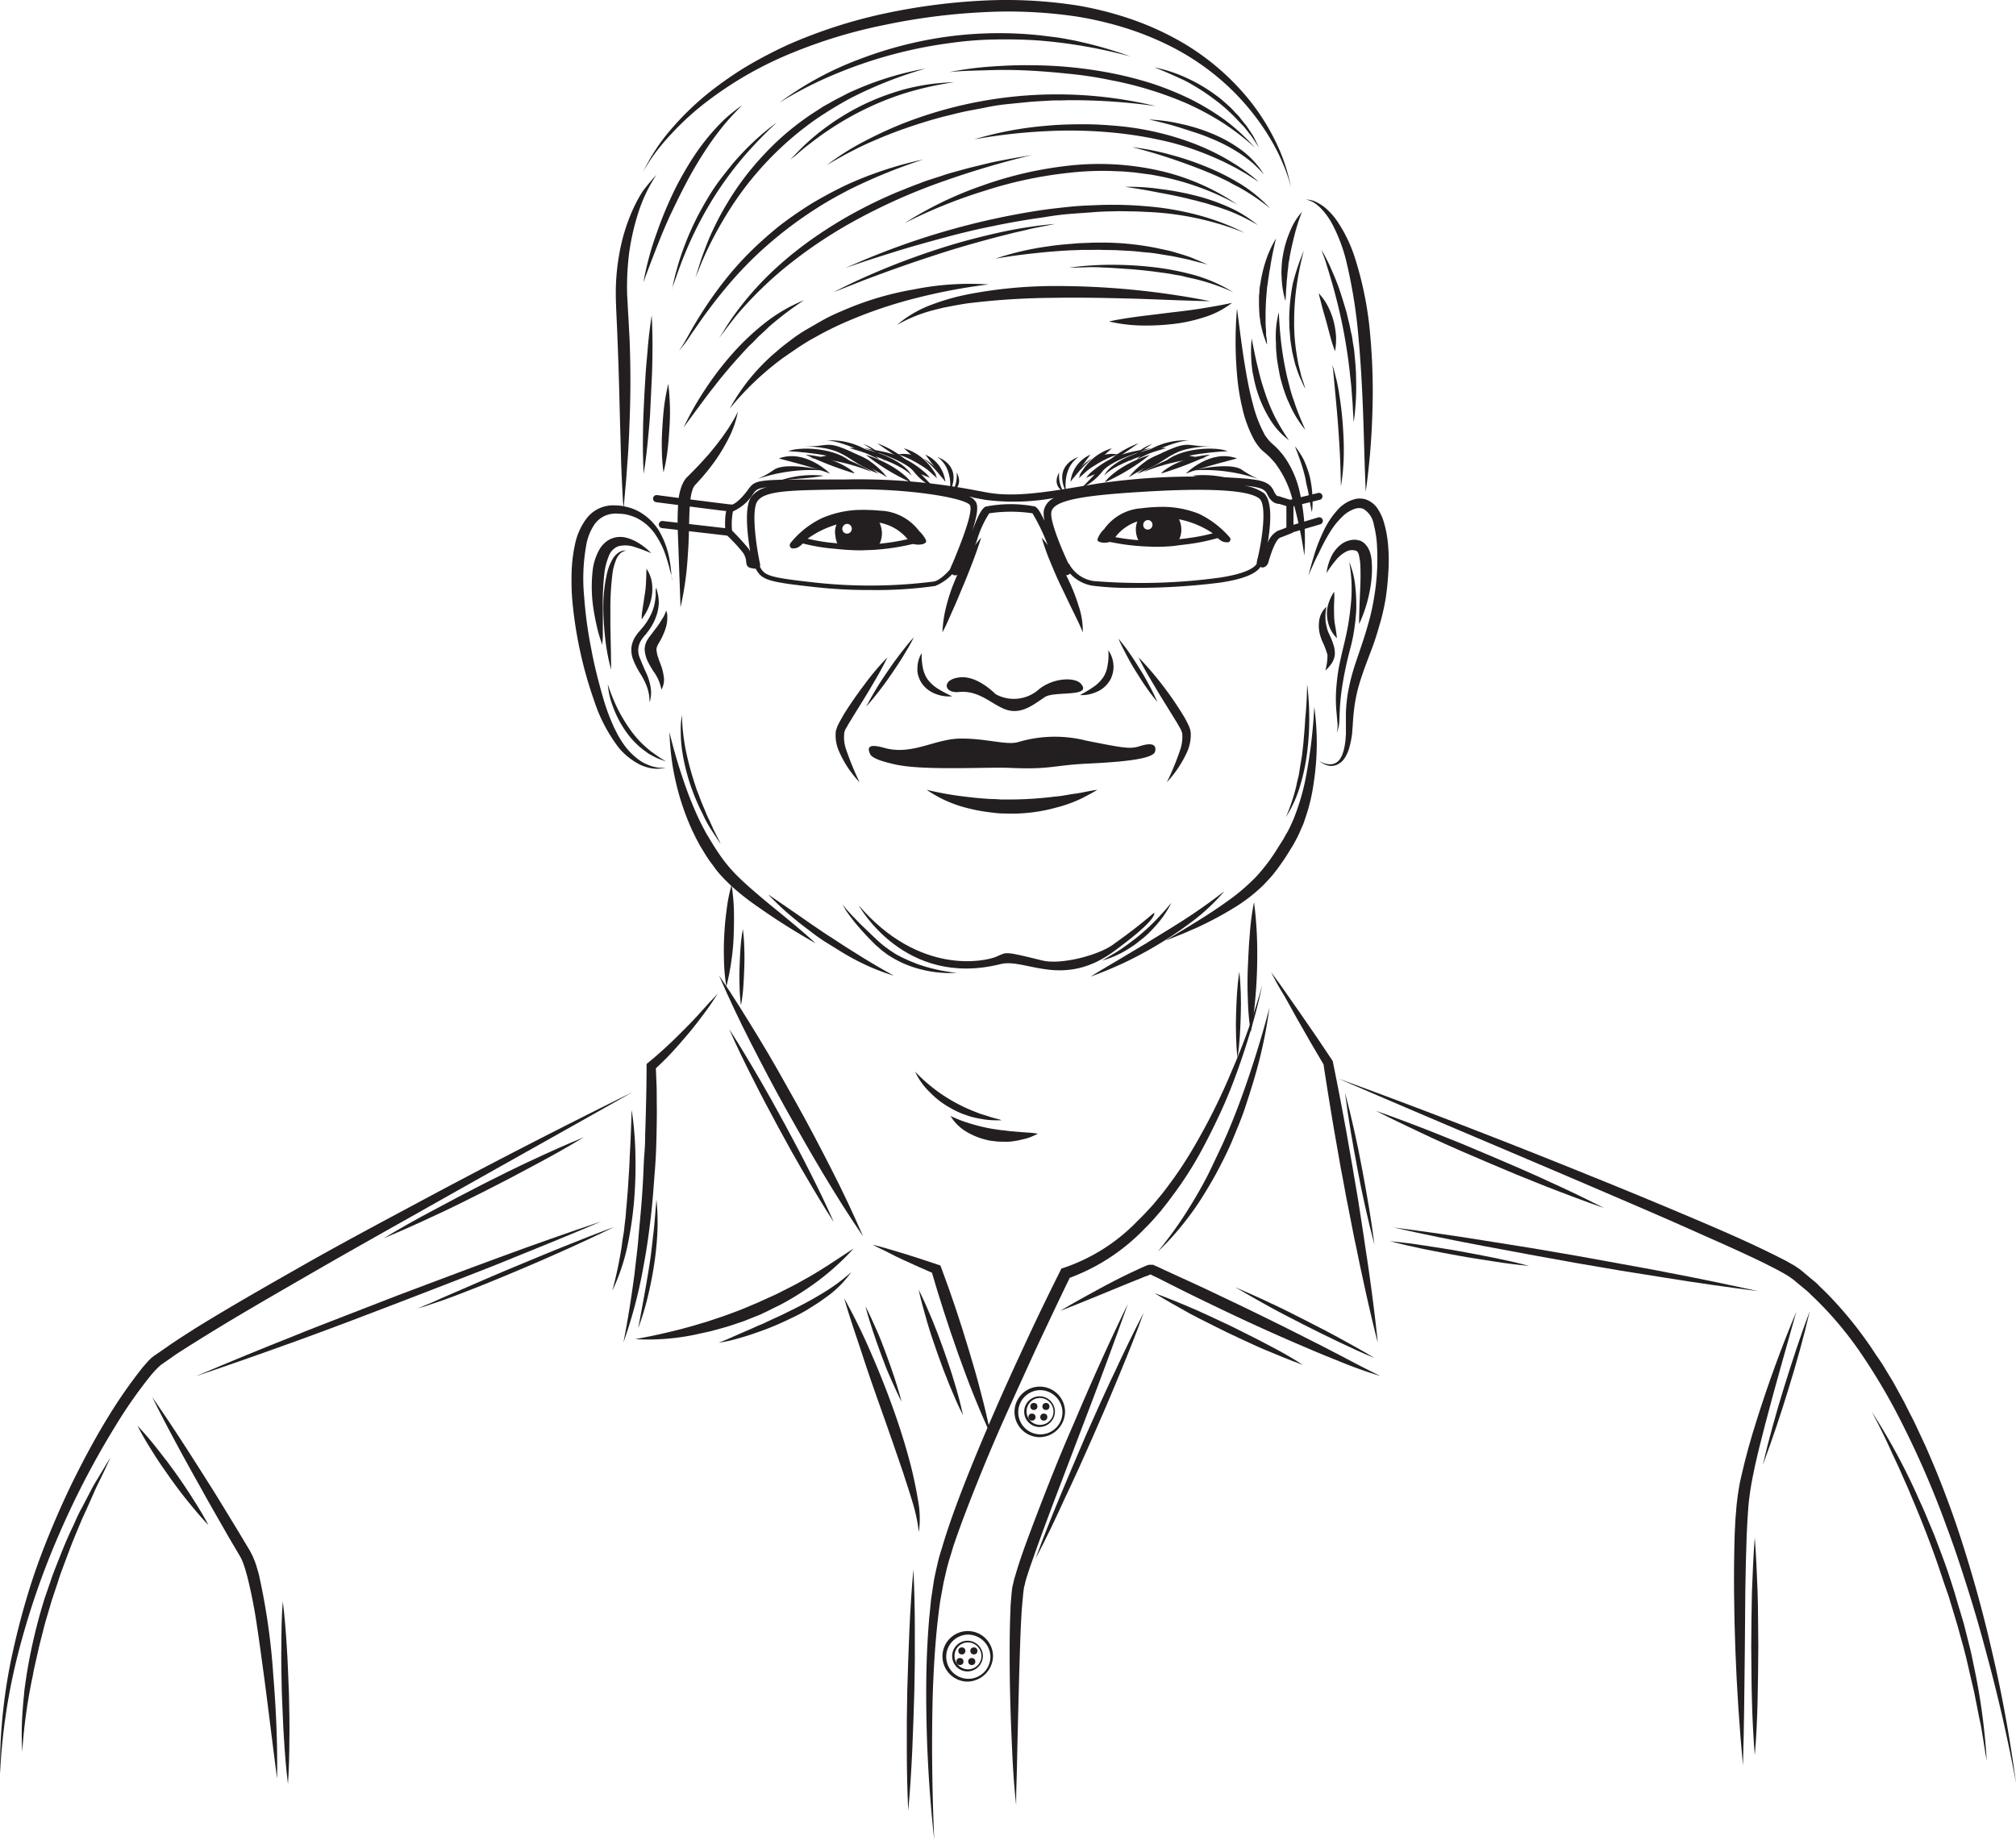 <svg xmlns="http://www.w3.org/2000/svg" width="189.803" height="173.259" viewBox="0 0 189.803 173.259"><g transform="translate(-126.786 -115.48)"><g transform="translate(188.252 156.938)"><g transform="translate(41.854 6.267)"><path d="M603.853,332.963a.283.283,0,0,1-.022.4.2.2,0,0,1-.156.067c-.378,0-.578-.022-1.2-.623l-.245-.245a8.76,8.76,0,0,0-2.313-1.09,8.11,8.11,0,0,0-4.158-.156,4.333,4.333,0,0,0-2.846,1.868.63.63,0,0,1-.245.178c-.623.222-1.268.067-1.268-.178a2.143,2.143,0,0,1,.578-.934l.044-.045a4.69,4.69,0,0,1,3.514-1.979,16.131,16.131,0,0,1,2.068-.133h.044a9.322,9.322,0,0,1,3.291.645A8.924,8.924,0,0,1,603.853,332.963Z" transform="translate(-591.4 -330.093)" fill="#231f20"/></g><g transform="translate(45.47 6.407)"><path d="M607.738,332.165c.022-.089.044-.156.067-.245V331.9a2.481,2.481,0,0,1,.623-.89,5.714,5.714,0,0,1,1.223-.267h.045a3.123,3.123,0,0,1,.645,0,3.972,3.972,0,0,1,.511.044,2.954,2.954,0,0,1,.578.467l.133.2a.359.359,0,0,1,.089.156,2.289,2.289,0,0,1,.289.934,2.215,2.215,0,0,1-.422,1.49l-.022.022c-.133.022-.267.022-.4.044a1.8,1.8,0,0,1-.334.022,8.329,8.329,0,0,1-1.29.022q-.534-.033-1-.067l-.378-.044a2.156,2.156,0,0,1-.423-1.156A1.985,1.985,0,0,1,607.738,332.165Zm1.09.556a.449.449,0,0,0,.4-.489.428.428,0,0,0-.467-.4.449.449,0,0,0-.4.489.416.416,0,0,0,.467.4Z" transform="translate(-607.662 -330.725)" fill="#231f20"/></g><g transform="translate(42.465 8.533)"><path d="M599.03,341.776h-.222l-.489-.022a20.714,20.714,0,0,1-3.313-.378c-.4-.067-.623-.133-.645-.133a.275.275,0,0,1,.133-.534,5.839,5.839,0,0,0,.6.133,19.6,19.6,0,0,0,3.225.356h.489a19.206,19.206,0,0,0,1.957-.089q.667-.067,1.2-.133l.467-.067a16.978,16.978,0,0,0,2.113-.445,2.377,2.377,0,0,0,.422-.156.283.283,0,0,1,.245.511,3.452,3.452,0,0,1-.511.178,18.1,18.1,0,0,1-2.179.467l-.467.067c-.356.044-.778.089-1.223.156A16.285,16.285,0,0,1,599.03,341.776Z" transform="translate(-594.148 -340.282)" fill="#231f20"/></g><g transform="translate(12.89 6.549)"><path d="M461.208,334.506a.337.337,0,0,0,.044.423.24.24,0,0,0,.156.067c.4,0,.578-.044,1.2-.689a2.54,2.54,0,0,1,.245-.245,8.979,8.979,0,0,1,2.335-1.2,8.017,8.017,0,0,1,3.491-.422,7.262,7.262,0,0,1,.778.111,4.43,4.43,0,0,1,2.98,1.823.567.567,0,0,0,.267.178c.645.2,1.29.022,1.29-.222s-.467-.8-.623-.934l-.044-.044a4.8,4.8,0,0,0-3.669-1.912,16.9,16.9,0,0,0-2.113-.067H467.5a9.53,9.53,0,0,0-3.336.778A8.478,8.478,0,0,0,461.208,334.506Z" transform="translate(-461.153 -331.363)" fill="#231f20"/></g><g transform="translate(17.15 6.691)"><path d="M480.353,333.557c.022-.089.044-.156.067-.245v-.022a2.382,2.382,0,0,1,.623-.934,6.059,6.059,0,0,1,1.245-.334h.044c.222-.022.445-.022.667-.022a3.941,3.941,0,0,1,.511.022,2.429,2.429,0,0,1,.6.467c.044.067.111.133.156.2a.947.947,0,0,1,.111.156,2.458,2.458,0,0,1,.333.956,2.275,2.275,0,0,1-.378,1.557l-.022.022-.4.067-.334.044q-.667.067-1.334.067c-.378,0-.712,0-1.023-.022l-.4-.022a2.209,2.209,0,0,1-.467-1.179A1.836,1.836,0,0,1,480.353,333.557Zm1.134.534a.449.449,0,0,0,.4-.489v-.022a.449.449,0,0,0-.489-.4h0a.484.484,0,0,0-.4.511.436.436,0,0,0,.489.4Z" transform="translate(-480.311 -332)" fill="#231f20"/></g><g transform="translate(13.598 9.057)"><path d="M470.267,343.942c-.423,0-.823-.022-1.245-.045-.4-.022-.8-.067-1.245-.111l-.489-.044a18.982,18.982,0,0,1-2.246-.4,5.013,5.013,0,0,1-.534-.178.275.275,0,0,1,.2-.512,2.616,2.616,0,0,0,.445.156,17.9,17.9,0,0,0,2.179.4l.467.044c.423.044.845.089,1.223.111a15.023,15.023,0,0,0,2,.022l.489-.022a20.618,20.618,0,0,0,3.291-.489c.4-.089.6-.156.6-.156a.281.281,0,0,1,.178.534s-.245.067-.645.156a21.717,21.717,0,0,1-3.38.489l-.511.022C470.823,343.92,470.534,343.942,470.267,343.942Z" transform="translate(-464.338 -342.638)" fill="#231f20"/></g><g transform="translate(9.525 11.499)"><path d="M456.937,356.22a44.815,44.815,0,0,1-5.115-.267c-4.915-.534-5.137-.712-5.782-2.024a.219.219,0,1,1,.4-.178c.534,1.112.6,1.245,5.426,1.779a47.639,47.639,0,0,0,11.1-.111c.778-.178,1.668-1.334,1.69-1.357a.222.222,0,0,1,.356.267,4.537,4.537,0,0,1-1.935,1.512A39.28,39.28,0,0,1,456.937,356.22Z" transform="translate(-446.023 -353.623)" fill="#231f20"/></g><g transform="translate(58.565 4.947)"><path d="M667.961,325.5a.134.134,0,0,1-.089-.022l-1.09-.334a.338.338,0,1,1,.2-.645l1,.311,2.646-.645a.332.332,0,0,1,.156.645l-2.735.667A.134.134,0,0,1,667.961,325.5Z" transform="translate(-666.549 -324.156)" fill="#231f20"/></g><g transform="translate(59.644 5.623)"><path d="M671.734,330.313a.359.359,0,0,1-.2-.067.317.317,0,0,1-.133-.267v-2.446a.334.334,0,1,1,.667,0v2l2.313-.689a.338.338,0,1,1,.2.645l-2.735.8A.2.2,0,0,1,671.734,330.313Z" transform="translate(-671.4 -327.2)" fill="#231f20"/></g><g transform="translate(6.801 3.415)"><path d="M455.439,326.57a.418.418,0,0,1-.178-.044.506.506,0,0,1-.245-.689c.022-.045.067-.178.156-.356,1.734-4.114,1.8-5.2,1.668-5.493-.289-.667-5.648-1.623-11.475-1.512-.511,0-1,.022-1.468.022-4.025.067-6.449.111-7.094,1.112-.556.845-.133,4.07.267,5.915a.354.354,0,0,1-.067.289.317.317,0,0,1-.267.133,2.33,2.33,0,0,1-.667-.111c-.022,0-.022,0-.045-.022-.222-.111-.245-.334-.267-.534a1.642,1.642,0,0,0-.334-.889,15.284,15.284,0,0,0-1.534-1.646.286.286,0,0,1-.089-.222c-.156-2.513.378-2.58.578-2.6.222-.022.845-.445,1.557-1.423.689-.956.823-.956,7.316-.956h1.735a58.611,58.611,0,0,1,12.386,1.023l1.067.2c2.6.467,5.515-.022,9.518-.689l.934-.156a62.281,62.281,0,0,1,12.52-.556c2.691.156,3.58.289,4.025,1.268.178.4.378.511.423.511a.308.308,0,0,1,.356.267.346.346,0,0,1-.267.4c-.067.022-.689.089-1.134-.889-.222-.467-.623-.667-2.2-.8a4.316,4.316,0,0,1,1.868.689c.845.712.667,2.98.378,4.692a2.089,2.089,0,0,1,.956-1.134c.645-.222,1.023-.4,1.045-.4a.339.339,0,1,1,.267.623c-.022,0-.423.178-1.09.423-.178.067-.556.423-1.09,2.224l-.022.089a.7.7,0,0,1-.445.489.614.614,0,0,1-.578-.245.354.354,0,0,1-.067-.289c.534-2.113.956-5.337.245-5.937-1-.823-4.8-1.045-11.341-.623-5.826.356-8.072.867-8.25,1.89-.156.845,1.045,3.714,1.846,5.337a.372.372,0,0,1,.022.267.488.488,0,0,1-.4.334c-.356.067-.645-.267-.734-.378a10.953,10.953,0,0,1-.978-2.179,17.786,17.786,0,0,0-1.534-3.269,13.848,13.848,0,0,0-4.07,0,9.913,9.913,0,0,0-1.156,2.535c-.222.623-.467,1.245-.712,1.8C456.2,326.281,455.728,326.57,455.439,326.57Zm-21.015-4.225c.511.511,1.023,1.067,1.49,1.623a2.249,2.249,0,0,1,.222.356c-.267-1.6-.556-4.136.067-5.092a2.431,2.431,0,0,1,1.512-.956c-.912.089-1.045.267-1.29.6a4.283,4.283,0,0,1-1.912,1.668A6.5,6.5,0,0,0,434.425,322.344Zm22.327-3.2a1.261,1.261,0,0,1,.667.578c.2.445.067,1.312-.4,2.735.511-1.357.867-2.135,1.268-2.357a12,12,0,0,1,4.625-.022c.267.089.511.467.934,1.357a3,3,0,0,1-.067-.956,1.656,1.656,0,0,1,.978-1.2,20.908,20.908,0,0,1-6.493.178l-1.067-.2A2.605,2.605,0,0,0,456.751,319.142Zm5.915,1.534Zm23.15-1.534Zm0,0Z" transform="translate(-433.774 -317.267)" fill="#231f20"/></g><g transform="translate(38.776 10.612)"><path d="M584.195,352.915a28.307,28.307,0,0,1-3.981-.2,3.628,3.628,0,0,1-2.624-1.8.229.229,0,0,1,.4-.222,3.149,3.149,0,0,0,2.29,1.579,54.9,54.9,0,0,0,11.786-.311c2.58-.378,3.313-.956,3.536-1.268a.44.44,0,0,0,.089-.289.237.237,0,0,1,.022-.178l.311-.489a.225.225,0,1,1,.378.245l-.267.422a.9.9,0,0,1-.133.511c-.422.689-1.712,1.2-3.869,1.512A63.149,63.149,0,0,1,584.195,352.915Z" transform="translate(-577.559 -349.631)" fill="#231f20"/></g><g transform="translate(0 5.154)"><path d="M410.619,326.648c-.334,0-4.047-.489-7.138-.889a.337.337,0,0,1,.089-.667c2.646.356,6.694.867,7,.89a.323.323,0,0,1,.334.311.3.3,0,0,1-.289.356Z" transform="translate(-403.189 -325.089)" fill="#231f20"/></g><g transform="translate(0.578 7.6)"><path d="M412.329,337.47h-.044l-6.2-.712a.337.337,0,1,1,.089-.667l6.2.712a.333.333,0,0,1,.289.378A.337.337,0,0,1,412.329,337.47Z" transform="translate(-405.789 -336.089)" fill="#231f20"/></g><g transform="translate(38.538 1.576)"><path d="M576.848,312.291s-.4-2.246,1.179-3.291C578,309,575.6,309.712,576.848,312.291Z" transform="translate(-576.49 -309)" fill="#231f20"/></g><g transform="translate(50.771 3.317)"><path d="M631.5,316.843a9.464,9.464,0,0,1,4.4.556C634.458,317.065,632.945,317.154,631.5,316.843Z" transform="translate(-631.5 -316.826)" fill="#231f20"/></g><g transform="translate(40.16 1.28)"><path d="M583.786,309.677c-.111.2,2.068-1.6,3.669-1.957C587.322,307.742,585.3,307.12,583.786,309.677Z" transform="translate(-583.782 -307.669)" fill="#231f20"/></g><g transform="translate(40.364 0.731)"><path d="M585.456,307.6c1.912-1.668,3.291-1.979,5.915-2.4,0,0-3.8,1.023-4.714,2.2a5.338,5.338,0,0,1-1.957,1.557s1.023-1.045,1.245-1.29l-.823.334Z" transform="translate(-584.7 -305.2)" fill="#231f20"/></g><g transform="translate(39.561 1.71)"><path d="M581.093,311.512a4.362,4.362,0,0,1,1.8-1.912A10.873,10.873,0,0,0,581.093,311.512Z" transform="translate(-581.09 -309.6)" fill="#231f20"/></g><g transform="translate(42.499 0.715)"><path d="M594.3,307.744c.623-1.49,4.27-2.78,5.849-2.6C600.171,305.142,595.345,306.432,594.3,307.744Z" transform="translate(-594.3 -305.126)" fill="#231f20"/></g><g transform="translate(42.587 1.376)"><path d="M594.719,310.657c-.222.089,1.156-1.623,4.181-2.557A20.173,20.173,0,0,1,594.719,310.657Z" transform="translate(-594.696 -308.1)" fill="#231f20"/></g><g transform="translate(44.812 1.112)"><path d="M604.7,309.268s1.935-2.6,4.514-2.335C609.214,306.933,606.057,308.423,604.7,309.268Z" transform="translate(-604.7 -306.914)" fill="#231f20"/></g><g transform="translate(46.265 1.419)"><path d="M611.317,309.807c-.645.311,2.735-1.757,4.136-1.49a7.528,7.528,0,0,0,1.757.222A17.457,17.457,0,0,0,611.317,309.807Z" transform="translate(-611.236 -308.293)" fill="#231f20"/></g><g transform="translate(45.561 0)"><path d="M608.077,303.689c-.178.156,3.291-1.757,4.937-1.757A6.635,6.635,0,0,0,608.077,303.689Z" transform="translate(-608.07 -301.912)" fill="#231f20"/></g><g transform="translate(45.59 0.421)"><path d="M609.178,305.249c4.292-2.2,3.291-1.2,6-1.312-4.2.178-3.625,1.312-6.983,2.6,0,0,1.179-.889,1.445-1.112l-.867.178Z" transform="translate(-608.2 -303.804)" fill="#231f20"/></g><g transform="translate(44.917 0.353)"><path d="M605.179,305.146a3.9,3.9,0,0,1,2.09-1.646A10.114,10.114,0,0,0,605.179,305.146Z" transform="translate(-605.173 -303.5)" fill="#231f20"/></g><g transform="translate(47.903 0.783)"><path d="M618.6,307.07c.956-1.557,4.714-1.957,6.227-1.4C624.8,305.669,619.823,305.891,618.6,307.07Z" transform="translate(-618.6 -305.431)" fill="#231f20"/></g><g transform="translate(47.879 1.354)"><path d="M618.517,309.757c-.245.067,1.4-1.49,4.559-1.757A34.562,34.562,0,0,1,618.517,309.757Z" transform="translate(-618.493 -308)" fill="#231f20"/></g><g transform="translate(50.171 1.491)"><path d="M628.8,310.258s2.335-2.357,4.826-1.423C633.626,308.835,630.29,309.68,628.8,310.258Z" transform="translate(-628.8 -308.616)" fill="#231f20"/></g><g transform="translate(50.973 2.443)"><path d="M632.5,313.276c-.712.089,3.136-.845,4.359-.067a9.051,9.051,0,0,0,1.579.89A15.624,15.624,0,0,0,632.5,313.276Z" transform="translate(-632.408 -312.897)" fill="#231f20"/></g><g transform="translate(39.319 1.354)"><path d="M580,310.557A3.158,3.158,0,0,1,581.868,308Z" transform="translate(-580 -308)" fill="#231f20"/></g><g transform="translate(40.097 0.753)"><path d="M583.5,308.124a4.837,4.837,0,0,1,3.113-2.824Z" transform="translate(-583.5 -305.3)" fill="#231f20"/></g><g transform="translate(42.076 0.286)"><path d="M592.4,305.691a8.881,8.881,0,0,1,3.647-2.491Z" transform="translate(-592.4 -303.2)" fill="#231f20"/></g><g transform="translate(38.01 3.022)"><path d="M574.357,315.5a3.007,3.007,0,0,0,.378,1.779S573.645,316.79,574.357,315.5Z" transform="translate(-574.115 -315.5)" fill="#231f20"/></g><g transform="translate(26.777 1.576)"><path d="M524.779,312.291s.4-2.246-1.179-3.291C523.6,309,526.024,309.712,524.779,312.291Z" transform="translate(-523.6 -309)" fill="#231f20"/></g><g transform="translate(11.677 3.317)"><path d="M460.1,316.843a9.5,9.5,0,0,0-4.4.556C457.146,317.065,458.658,317.154,460.1,316.843Z" transform="translate(-455.7 -316.826)" fill="#231f20"/></g><g transform="translate(23.019 1.28)"><path d="M510.369,309.677c.111.2-2.068-1.6-3.669-1.957C506.811,307.742,508.857,307.12,510.369,309.677Z" transform="translate(-506.7 -307.669)" fill="#231f20"/></g><g transform="translate(19.816 0.731)"><path d="M498.215,307.6c-1.912-1.668-3.291-1.979-5.915-2.4,0,0,3.8,1.023,4.737,2.2a5.338,5.338,0,0,0,1.957,1.557s-1.023-1.045-1.245-1.29l.823.334Z" transform="translate(-492.3 -305.2)" fill="#231f20"/></g><g transform="translate(25.487 1.71)"><path d="M519.6,311.512a4.363,4.363,0,0,0-1.8-1.912A10.871,10.871,0,0,1,519.6,311.512Z" transform="translate(-517.8 -309.6)" fill="#231f20"/></g><g transform="translate(18.504 0.715)"><path d="M492.248,307.744c-.623-1.49-4.27-2.78-5.849-2.6C486.378,305.142,491.2,306.432,492.248,307.744Z" transform="translate(-486.4 -305.126)" fill="#231f20"/></g><g transform="translate(20.061 1.376)"><path d="M497.581,310.657c.222.089-1.156-1.623-4.181-2.557A20.173,20.173,0,0,0,497.581,310.657Z" transform="translate(-493.4 -308.1)" fill="#231f20"/></g><g transform="translate(17.526 1.112)"><path d="M486.514,309.268s-1.935-2.6-4.514-2.335C482,306.933,485.136,308.423,486.514,309.268Z" transform="translate(-482 -306.914)" fill="#231f20"/></g><g transform="translate(14.59 1.419)"><path d="M474.693,309.807c.645.311-2.735-1.757-4.136-1.49a7.529,7.529,0,0,1-1.757.222A17.363,17.363,0,0,1,474.693,309.807Z" transform="translate(-468.8 -308.293)" fill="#231f20"/></g><g transform="translate(16.347 0)"><path d="M481.637,303.689c.178.156-3.291-1.757-4.937-1.757A6.635,6.635,0,0,1,481.637,303.689Z" transform="translate(-476.7 -301.912)" fill="#231f20"/></g><g transform="translate(14.279 0.421)"><path d="M473.4,305.249c-4.292-2.2-3.291-1.2-6-1.312,4.2.178,3.625,1.312,6.983,2.6,0,0-1.179-.889-1.445-1.112l.867.178Z" transform="translate(-467.4 -303.804)" fill="#231f20"/></g><g transform="translate(19.816 0.353)"><path d="M494.39,305.146a3.9,3.9,0,0,0-2.09-1.646A9.072,9.072,0,0,1,494.39,305.146Z" transform="translate(-492.3 -303.5)" fill="#231f20"/></g><g transform="translate(12.722 0.783)"><path d="M466.627,307.07c-.956-1.557-4.714-1.957-6.227-1.4C460.4,305.669,465.4,305.891,466.627,307.07Z" transform="translate(-460.4 -305.431)" fill="#231f20"/></g><g transform="translate(14.39 1.354)"><path d="M472.459,309.757c.245.067-1.4-1.49-4.559-1.757A34.563,34.563,0,0,0,472.459,309.757Z" transform="translate(-467.9 -308)" fill="#231f20"/></g><g transform="translate(11.855 1.491)"><path d="M461.326,310.258s-2.335-2.357-4.826-1.423C456.5,308.835,459.836,309.68,461.326,310.258Z" transform="translate(-456.5 -308.616)" fill="#231f20"/></g><g transform="translate(9.854 2.443)"><path d="M453.438,313.276c.712.089-3.136-.845-4.359-.067a9.053,9.053,0,0,1-1.579.89A15.625,15.625,0,0,1,453.438,313.276Z" transform="translate(-447.5 -312.897)" fill="#231f20"/></g><g transform="translate(25.665 1.354)"><path d="M520.468,310.557A3.158,3.158,0,0,0,518.6,308Z" transform="translate(-518.6 -308)" fill="#231f20"/></g><g transform="translate(23.641 0.753)"><path d="M512.613,308.124A4.837,4.837,0,0,0,509.5,305.3Z" transform="translate(-509.5 -305.3)" fill="#231f20"/></g><g transform="translate(21.128 0.286)"><path d="M501.847,305.691A8.88,8.88,0,0,0,498.2,303.2Z" transform="translate(-498.2 -303.2)" fill="#231f20"/></g><g transform="translate(28.222 3.022)"><path d="M530.478,315.5a3.007,3.007,0,0,1-.378,1.779S531.167,316.79,530.478,315.5Z" transform="translate(-530.1 -315.5)" fill="#231f20"/></g><g transform="translate(27.663 22.308)"><path d="M532.191,403.823c-.044-.022-1.69-1.779-3.4-1.579s-1.468,1.512-.089,1.379c1.779-.178,2.846.912,4.114,1.512,1.623.778,2.824-.245,4.025-1.045.89-.578,4.492.044,3.38-1.245-.534-.623-2.513-.6-3.914.489A3.546,3.546,0,0,1,532.191,403.823Z" transform="translate(-527.584 -402.229)" fill="#231f20"/></g><g transform="translate(24.903 20.034)"><path d="M515.581,392a5.956,5.956,0,0,0,.111,1.4,2.906,2.906,0,0,0,.2.623,2.1,2.1,0,0,0,.311.534,3.581,3.581,0,0,0,.978.845,11.39,11.39,0,0,0,1.268.667,3.372,3.372,0,0,1-1.49-.2,2.807,2.807,0,0,1-1.29-.912,1.92,1.92,0,0,1-.222-.356,2.706,2.706,0,0,1-.156-.378,1.842,1.842,0,0,1-.111-.778A2.778,2.778,0,0,1,515.581,392Z" transform="translate(-515.175 -392)" fill="#231f20"/></g><g transform="translate(40.208 19.767)"><path d="M586.669,390.8a2.745,2.745,0,0,1,.489,1.445,2.465,2.465,0,0,1-.089.8c-.044.133-.089.267-.133.378a2.653,2.653,0,0,1-1.445,1.334,3.409,3.409,0,0,1-1.49.267,13.7,13.7,0,0,0,1.223-.734,3.556,3.556,0,0,0,.934-.89,2.635,2.635,0,0,0,.289-.556,3.194,3.194,0,0,0,.156-.623A5.067,5.067,0,0,0,586.669,390.8Z" transform="translate(-584 -390.8)" fill="#231f20"/></g><g transform="translate(20.33 27.931)"><path d="M496.944,430.068c-.467-.111-1.979-.445-2.2-.934-.467-.956.4-.845,1.29-.6,2.646.756,4.759-.845,7.205-.867s4.336.645,5.426.334a12.06,12.06,0,0,1,6.449-.133c3.6.712,4.092.8,5.026.511,1.045-.334,1.6-.2,1.423.512s-3.091.978-6.36,1.134-3.447.578-7.339.4C505.573,430.335,499.524,430.712,496.944,430.068Z" transform="translate(-494.612 -427.513)" fill="#231f20"/></g><g transform="translate(25.776 32.909)"><path d="M519.1,449.9a31.089,31.089,0,0,0,4.025.689c.667.089,1.334.133,2,.178.333,0,.667.022,1,.045h1a34.571,34.571,0,0,0,4-.267c.667-.044,1.334-.2,2-.289s1.334-.267,2.046-.356c-.289.178-.6.356-.912.511a9.132,9.132,0,0,1-.934.467,12.51,12.51,0,0,1-2,.689,15.71,15.71,0,0,1-4.2.578l-1.067-.022c-.356-.022-.712-.067-1.067-.111a16.51,16.51,0,0,1-2.09-.4A11.717,11.717,0,0,1,519.1,449.9Z" transform="translate(-519.1 -449.9)" fill="#231f20"/></g><g transform="translate(36.606 9.159)"><path d="M567.8,343.1a14.3,14.3,0,0,1,1.445,2,20.112,20.112,0,0,1,1.156,2.157,17.11,17.11,0,0,1,.889,2.313,7.116,7.116,0,0,1,.378,2.446c-.311-.778-.667-1.468-1.023-2.2s-.689-1.445-1.045-2.179-.667-1.468-.978-2.224A20.381,20.381,0,0,1,567.8,343.1Z" transform="translate(-567.8 -343.1)" fill="#231f20"/></g><g transform="translate(27.266 9.159)"><path d="M529.447,343.1c-.245.778-.511,1.534-.8,2.29s-.578,1.49-.89,2.224-.6,1.468-.934,2.2-.623,1.468-1.023,2.2a11.194,11.194,0,0,1,.356-2.424,16.533,16.533,0,0,1,.756-2.313,20.08,20.08,0,0,1,1.068-2.2A15.689,15.689,0,0,1,529.447,343.1Z" transform="translate(-525.8 -343.1)" fill="#231f20"/></g><g transform="translate(45.723 20.434)"><path d="M608.8,393.8a30.286,30.286,0,0,1,2.224,2.58,31.272,31.272,0,0,1,1.935,2.8,8.277,8.277,0,0,1,.423.756c.067.133.133.267.2.423.022.089.067.178.089.267s.022.178.044.245a3.972,3.972,0,0,1-.334,1.824,10.777,10.777,0,0,1-1.912,2.869,25.836,25.836,0,0,0,1.268-3.091,3.765,3.765,0,0,0,.178-1.49.411.411,0,0,0-.044-.156.317.317,0,0,1-.044-.133,2.426,2.426,0,0,0-.178-.334c-.133-.245-.267-.467-.423-.712-.578-.956-1.179-1.89-1.757-2.869S609.289,394.823,608.8,393.8Z" transform="translate(-608.8 -393.8)" fill="#231f20"/></g><g transform="translate(17.205 20.434)"><path d="M485.437,393.8c-.489,1.023-1.067,2-1.646,2.98s-1.179,1.912-1.757,2.869c-.156.245-.289.467-.422.712a2.433,2.433,0,0,0-.178.334c-.022.044-.022.089-.044.133a.378.378,0,0,0-.022.156,3.4,3.4,0,0,0,.178,1.49,27.45,27.45,0,0,0,1.268,3.091A9.959,9.959,0,0,1,480.9,402.7a3.7,3.7,0,0,1-.334-1.824.8.8,0,0,1,.044-.245c.022-.067.067-.178.089-.267.067-.156.133-.289.2-.423.133-.245.289-.511.422-.756q.9-1.434,1.935-2.8A24.281,24.281,0,0,1,485.437,393.8Z" transform="translate(-480.557 -393.8)" fill="#231f20"/></g><g transform="translate(19.372 43.784)"><path d="M514.517,503c.645-.489,3.536-2.6,3.625-3.425.022-.267-.422.467-3.936,2.958-1.379.979-4.848,1.89-6.6,1.468-3.691-.912-3.313-.8-4.359-.356s-7.25,1.8-12.942-4.848c0,0,4.27,7.828,13.365,5.537C506.022,503.737,509.558,506.761,514.517,503Z" transform="translate(-490.3 -498.8)" fill="#231f20"/></g><g transform="translate(17.859 43.672)"><path d="M494.33,504.727a5.123,5.123,0,0,1-.823.067c-.267,0-.556-.022-.823-.044a10.154,10.154,0,0,1-1.646-.267,9.916,9.916,0,0,1-3.091-1.29l-.178-.111-.178-.133-.334-.245c-.222-.178-.422-.378-.645-.556-.4-.4-.778-.778-1.156-1.2s-.734-.823-1.067-1.268c-.178-.222-.334-.445-.489-.667a4.48,4.48,0,0,1-.4-.712,4.649,4.649,0,0,0,.511.645c.178.2.356.4.556.6.378.4.756.778,1.156,1.156s.778.756,1.2,1.134a6.918,6.918,0,0,0,.623.511l.334.245.156.111.178.111a4.271,4.271,0,0,0,.689.4,2.652,2.652,0,0,0,.356.178l.378.178c.245.111.489.2.756.311s.511.178.778.267c.511.156,1.045.289,1.579.4l.8.133a2.454,2.454,0,0,0,.4.044A2.12,2.12,0,0,0,494.33,504.727Z" transform="translate(-483.5 -498.3)" fill="#231f20"/></g><g transform="translate(42.299 43.539)"><path d="M599.916,497.7a8.809,8.809,0,0,1-1.179,1.824c-.222.289-.489.556-.734.823a8.237,8.237,0,0,1-.8.734c-.133.111-.289.222-.423.334s-.289.222-.445.333c-.311.2-.6.4-.934.578a9.247,9.247,0,0,1-2,.823c.623-.378,1.245-.712,1.823-1.112s1.156-.823,1.69-1.268a19,19,0,0,0,1.557-1.445C598.982,498.79,599.471,498.256,599.916,497.7Z" transform="translate(-593.4 -497.7)" fill="#231f20"/></g><g transform="translate(34.048 89.104)"><path d="M558.611,707.358a2.38,2.38,0,1,1,2.446-2.379A2.425,2.425,0,0,1,558.611,707.358Zm.045-4.425A2.081,2.081,0,1,0,560.813,705a2.113,2.113,0,0,0-2.157-2.068Z" transform="translate(-556.298 -702.598)" fill="#231f20"/></g><g transform="translate(34.96 90.015)"><path d="M561.8,709.589a1.446,1.446,0,1,1,1.49-1.445A1.466,1.466,0,0,1,561.8,709.589Zm.044-2.735a1.268,1.268,0,1,0,.089,2.535,1.258,1.258,0,0,0,1.223-1.268,1.291,1.291,0,0,0-1.312-1.268Z" transform="translate(-560.397 -706.697)" fill="#231f20"/></g><g transform="translate(35.538 90.639)"><circle cx="0.334" cy="0.334" r="0.334" fill="#231f20"/></g><g transform="translate(36.673 90.639)"><circle cx="0.334" cy="0.334" r="0.334" fill="#231f20"/></g><g transform="translate(35.361 91.639)"><circle cx="0.334" cy="0.334" r="0.334" fill="#231f20"/></g><g transform="translate(36.472 91.639)"><circle cx="0.334" cy="0.334" r="0.334" fill="#231f20"/></g><g transform="translate(27.266 112.12)"><path d="M528.112,810.858a2.38,2.38,0,1,1,2.446-2.379A2.455,2.455,0,0,1,528.112,810.858Zm.044-4.425a2.081,2.081,0,1,0,2.157,2.068,2.127,2.127,0,0,0-2.157-2.068Z" transform="translate(-525.798 -806.098)" fill="#231f20"/></g><g transform="translate(28.177 113.031)"><path d="M531.3,813.089a1.446,1.446,0,1,1,1.49-1.446A1.466,1.466,0,0,1,531.3,813.089Zm.044-2.735a1.268,1.268,0,0,0,.089,2.535,1.258,1.258,0,0,0,1.223-1.268,1.291,1.291,0,0,0-1.312-1.267Z" transform="translate(-529.897 -810.197)" fill="#231f20"/></g><g transform="translate(28.756 113.655)"><circle cx="0.334" cy="0.334" r="0.334" fill="#231f20"/></g><g transform="translate(29.89 113.655)"><circle cx="0.334" cy="0.334" r="0.334" fill="#231f20"/></g><g transform="translate(28.578 114.655)"><circle cx="0.334" cy="0.334" r="0.334" fill="#231f20"/></g><g transform="translate(29.69 114.655)"><circle cx="0.334" cy="0.334" r="0.334" fill="#231f20"/></g></g><g transform="translate(126.786 115.48)"><g transform="translate(84.44 26.931)"><path d="M535.987,238.012c-2.513-.044-5-.178-7.516-.245s-4.981-.111-7.472-.067a69.007,69.007,0,0,0-7.427.467c-.623.067-1.223.178-1.824.289l-.912.178-.89.222a14.034,14.034,0,0,0-3.447,1.4,10.714,10.714,0,0,1,3.269-1.912,21.427,21.427,0,0,1,3.669-1.023,43.118,43.118,0,0,1,7.561-.734,74.645,74.645,0,0,1,14.988,1.423Z" transform="translate(-506.5 -236.585)" fill="#231f20"/></g><g transform="translate(68.696 26.72)"><path d="M460.073,235.7a54.675,54.675,0,0,0-6.849,1.29,42.729,42.729,0,0,0-6.538,2.224,30.378,30.378,0,0,0-3.069,1.534c-.511.267-.978.578-1.468.89l-.712.489c-.245.156-.467.334-.712.489a27.669,27.669,0,0,0-5.026,4.781,18.935,18.935,0,0,1,4.492-5.448c.445-.4.934-.756,1.4-1.112a13.223,13.223,0,0,1,1.49-.978c.511-.289,1.023-.6,1.557-.889a17.322,17.322,0,0,1,1.6-.756,28.947,28.947,0,0,1,6.8-2.046A26.663,26.663,0,0,1,460.073,235.7Z" transform="translate(-435.7 -235.637)" fill="#231f20"/></g><g transform="translate(63.795 38.765)"><path d="M419.341,289.8a9.3,9.3,0,0,1-.823,2.4,16.505,16.505,0,0,1-1.29,2.179,19.453,19.453,0,0,1-1.6,1.979l-.222.245c-.044.044-.044.067-.089.089a.308.308,0,0,0-.067.089,1.475,1.475,0,0,0-.2.423,4.691,4.691,0,0,0-.2,1.09c-.089.778-.089,1.6-.111,2.446s-.044,1.668-.111,2.491a29.178,29.178,0,0,1-.689,4.981l-.178-4.981c-.022-.823-.067-1.646-.089-2.491a24.715,24.715,0,0,1,.067-2.557,5.284,5.284,0,0,1,.289-1.334,2.9,2.9,0,0,1,.356-.689.967.967,0,0,1,.133-.156l.133-.133.222-.222c.578-.578,1.134-1.179,1.668-1.779.534-.623,1.045-1.268,1.512-1.935A15.137,15.137,0,0,0,419.341,289.8Z" transform="translate(-413.663 -289.8)" fill="#231f20"/></g><g transform="translate(116.329 29.047)"><path d="M650.033,246.1c.267,2.046.511,4.092.867,6.093.178,1,.378,2,.645,2.958a11.971,11.971,0,0,0,1.045,2.735,1.26,1.26,0,0,0,.178.289l.2.267a2.217,2.217,0,0,0,.222.245l.267.245a5.1,5.1,0,0,1,.6.6l.267.311c.089.111.156.222.245.334a9.328,9.328,0,0,1,1.312,2.958,20.347,20.347,0,0,1,.489,6.227,39.358,39.358,0,0,0-1.312-5.96,9.605,9.605,0,0,0-1.334-2.6,2.516,2.516,0,0,0-.222-.289l-.245-.267a5.338,5.338,0,0,0-.512-.489l-.311-.267a2.214,2.214,0,0,1-.311-.334c-.089-.111-.178-.222-.267-.356a3.1,3.1,0,0,1-.222-.356,11.514,11.514,0,0,1-1.112-3.024,21.081,21.081,0,0,1-.489-3.113A36.114,36.114,0,0,1,650.033,246.1Z" transform="translate(-649.9 -246.1)" fill="#231f20"/></g><g transform="translate(122.956 18.795)"><path d="M679.7,200a2.175,2.175,0,0,1,.912.2,4.813,4.813,0,0,1,.8.489,6.349,6.349,0,0,1,1.268,1.4,13.536,13.536,0,0,1,1.623,3.38,33.118,33.118,0,0,1,1.445,7.294,58.856,58.856,0,0,1,.2,7.405,67.1,67.1,0,0,1-.623,7.338c-.111-2.468-.156-4.915-.245-7.338s-.222-4.87-.445-7.294a48.238,48.238,0,0,0-1.156-7.138,15.337,15.337,0,0,0-1.267-3.358,6.691,6.691,0,0,0-1.023-1.468,4.153,4.153,0,0,0-.667-.578A2.288,2.288,0,0,0,679.7,200Z" transform="translate(-679.7 -200)" fill="#231f20"/></g><g transform="translate(57.975 16.46)"><path d="M391.317,189.5a14.335,14.335,0,0,0-1.712,3.58,22.427,22.427,0,0,0-.867,3.847,25.63,25.63,0,0,0-.178,3.914c.045.645.067,1.312.111,1.979s.067,1.334.111,2c.111,2.691.111,5.382,0,8.05-.044,1.334-.111,2.669-.222,4.025-.044.667-.089,1.334-.156,2l-.089,1c-.022.334-.067.667-.067,1-.111-.667-.111-1.334-.156-2l-.089-2-.111-4c-.067-2.669-.133-5.337-.245-8.006-.044-1.334-.133-2.646-.156-4.025a20.831,20.831,0,0,1,.356-4.07,17.673,17.673,0,0,1,1.2-3.914,13.956,13.956,0,0,1,.956-1.8A18.3,18.3,0,0,1,391.317,189.5Z" transform="translate(-387.489 -189.5)" fill="#231f20"/></g><g transform="translate(123.178 46.94)"><path d="M680.7,333.8c.111-.356.2-.734.311-1.112s.222-.734.334-1.112a16.318,16.318,0,0,1,.889-2.157,7.989,7.989,0,0,1,1.379-1.957,3.45,3.45,0,0,1,1.067-.712c.111-.044.222-.067.333-.111a1.772,1.772,0,0,1,.334-.067,2.06,2.06,0,0,1,.734.067,2.211,2.211,0,0,1,1.134.867,4.618,4.618,0,0,1,.556,1.156,10.711,10.711,0,0,1,.445,2.379,16.687,16.687,0,0,1,.022,2.357c-.045.778-.111,1.557-.222,2.335a20.347,20.347,0,0,1-.489,2.313c-.222.756-.423,1.49-.689,2.224-.534,1.468-1.112,2.846-1.49,4.292a15.2,15.2,0,0,0-.378,2.2c-.044.378-.067.756-.089,1.134l-.045.578-.022.289-.044.289a9.7,9.7,0,0,1-.267,1.156l-.111.289-.133.267-.067.133c-.022.044-.067.089-.089.133a2.362,2.362,0,0,1-.2.245,1.07,1.07,0,0,1-.245.2l-.133.089-.133.067a1.276,1.276,0,0,1-.311.089c-.044,0-.111.022-.156.022h-.156a1.833,1.833,0,0,1-1.045-.489,1.772,1.772,0,0,0,1.045.334,1.086,1.086,0,0,0,.89-.467,1.952,1.952,0,0,0,.133-.222c.022-.044.045-.067.067-.111l.044-.133c.022-.089.067-.156.089-.245l.067-.267a6.133,6.133,0,0,0,.156-1.09l.022-.267v-2a13.914,13.914,0,0,1,.267-2.335,18.879,18.879,0,0,1,.6-2.268c.245-.734.489-1.445.734-2.179s.445-1.445.645-2.157c.178-.712.334-1.445.445-2.2a21.457,21.457,0,0,0,.245-4.47,10.1,10.1,0,0,0-.311-2.157,2.1,2.1,0,0,0-1-1.49,1.259,1.259,0,0,0-.4-.067c-.067,0-.156.022-.222.022l-.222.067a3.347,3.347,0,0,0-.867.489,7.161,7.161,0,0,0-1.4,1.668,17.264,17.264,0,0,0-1.067,2C681.3,332.4,681.034,333.109,680.7,333.8Z" transform="translate(-680.7 -326.563)" fill="#231f20"/></g><g transform="translate(53.805 47.593)"><path d="M378.249,336.616a21.624,21.624,0,0,0-.623-2.357,8,8,0,0,0-1.067-2.135,4.615,4.615,0,0,0-1.735-1.468,4.926,4.926,0,0,0-1.067-.334,4.679,4.679,0,0,0-.556-.044,2.325,2.325,0,0,0-.556,0,2.386,2.386,0,0,0-1.735,1,5.022,5.022,0,0,0-.8,2.068,17.78,17.78,0,0,0-.178,4.737,39.509,39.509,0,0,0,.645,4.8c.289,1.6.689,3.158,1.134,4.714a19.555,19.555,0,0,0,.8,2.268l.245.556.267.534a9.657,9.657,0,0,0,.623,1.023,6.269,6.269,0,0,0,1.69,1.646,4.739,4.739,0,0,0,1.09.467,3.143,3.143,0,0,0,1.2.089,3.258,3.258,0,0,1-1.223.089,4.407,4.407,0,0,1-1.2-.356,6.4,6.4,0,0,1-1.979-1.557,14.836,14.836,0,0,1-2.335-4.425,39.111,39.111,0,0,1-2.09-9.7,23.68,23.68,0,0,1-.044-2.513,14.1,14.1,0,0,1,.311-2.535,6.093,6.093,0,0,1,1.067-2.424,3.142,3.142,0,0,1,2.424-1.268c.222,0,.445,0,.667.022a3.01,3.01,0,0,1,.645.111,4.221,4.221,0,0,1,1.245.467,5.174,5.174,0,0,1,1.868,1.8,8.1,8.1,0,0,1,.912,2.335,11.668,11.668,0,0,1,.2,1.223,5.464,5.464,0,0,1,.044.623A2.285,2.285,0,0,0,378.249,336.616Z" transform="translate(-368.74 -329.5)" fill="#231f20"/></g><g transform="translate(60.557 0)"><path d="M399.1,131.651a17.774,17.774,0,0,1,2.513-3.869,26.883,26.883,0,0,1,3.291-3.269,34.311,34.311,0,0,1,3.78-2.691,42.634,42.634,0,0,1,4.114-2.157,47.069,47.069,0,0,1,8.828-2.869,58.083,58.083,0,0,1,9.184-1.245,43.317,43.317,0,0,1,9.3.467,32.22,32.22,0,0,1,4.537,1.134,27.035,27.035,0,0,1,4.292,1.823,23.18,23.18,0,0,1,7.183,5.871,20.484,20.484,0,0,1,2.491,3.914,16.787,16.787,0,0,1,1.468,4.359,13.226,13.226,0,0,0-.734-2.179,17.414,17.414,0,0,0-1-2.046,22.624,22.624,0,0,0-5.96-6.783,23.582,23.582,0,0,0-3.847-2.379,28.5,28.5,0,0,0-4.2-1.668,33.259,33.259,0,0,0-4.4-1.023,44.029,44.029,0,0,0-9.051-.4,59.031,59.031,0,0,0-9.029,1.179,47.221,47.221,0,0,0-8.7,2.624,34.566,34.566,0,0,0-7.894,4.47,26.016,26.016,0,0,0-3.4,3.047,21.905,21.905,0,0,0-1.49,1.735A16.194,16.194,0,0,0,399.1,131.651Z" transform="translate(-399.1 -115.48)" fill="#231f20"/></g><g transform="translate(104.41 28.513)"><path d="M596.3,245.457c.979-.222,1.957-.356,2.935-.489l2.891-.356c.956-.111,1.912-.222,2.869-.378s1.912-.311,2.891-.534a8.131,8.131,0,0,1-2.691,1.379,14.676,14.676,0,0,1-2.935.623,22.275,22.275,0,0,1-2.98.133A14.974,14.974,0,0,1,596.3,245.457Z" transform="translate(-596.3 -243.7)" fill="#231f20"/></g><g transform="translate(63.025 68.942)"><path d="M410.2,425.5a51.952,51.952,0,0,0,1.846,6c.378.956.778,1.912,1.245,2.824l.356.667.4.667c.267.445.534.867.823,1.29a13.988,13.988,0,0,0,1.957,2.313c.734.712,1.534,1.379,2.313,2.046,1.623,1.334,3.269,2.646,4.826,4.07-1.846-1.045-3.625-2.157-5.359-3.38a24.235,24.235,0,0,1-2.535-1.979c-.4-.378-.778-.756-1.134-1.156a7.221,7.221,0,0,1-.512-.645c-.156-.222-.334-.445-.489-.667-.311-.445-.578-.912-.867-1.379l-.378-.712-.356-.734A23.459,23.459,0,0,1,411.2,431.7a25.2,25.2,0,0,1-.712-3.113A27.491,27.491,0,0,1,410.2,425.5Z" transform="translate(-410.2 -425.5)" fill="#231f20"/></g><g transform="translate(109.725 66.562)"><path d="M634.21,414.8a24.465,24.465,0,0,1-.044,7.094,17.227,17.227,0,0,1-.845,3.514,5.561,5.561,0,0,1-.334.845c-.111.289-.245.556-.378.845-.156.267-.289.556-.445.8l-.467.756c-.311.511-.667,1-1.023,1.49-.2.245-.378.489-.578.712l-.311.334-.311.334a15.473,15.473,0,0,1-2.869,2.224,32.657,32.657,0,0,1-3.135,1.69c-.267.133-.534.245-.8.356s-.534.245-.823.356c-.556.222-1.09.445-1.646.645,2.024-1.223,4.047-2.4,5.915-3.758a19.091,19.091,0,0,0,2.6-2.224,17.02,17.02,0,0,0,2.046-2.713l.467-.734c.156-.245.267-.489.423-.734a8,8,0,0,0,.378-.756,8.226,8.226,0,0,0,.334-.778,21.491,21.491,0,0,0,.978-3.291A47.465,47.465,0,0,0,634.21,414.8Z" transform="translate(-620.2 -414.8)" fill="#231f20"/></g><g transform="translate(124.891 50.823)"><path d="M688.4,347.155a4.967,4.967,0,0,1,.423-1.49,3.152,3.152,0,0,1,1.067-1.29,2.168,2.168,0,0,1,.889-.334,1.8,1.8,0,0,1,.489,0c.089.022.2.044.289.067a1.837,1.837,0,0,1,.289.156,2.009,2.009,0,0,1,.222.2c.067.067.111.156.178.222a2.775,2.775,0,0,1,.222.445,3.568,3.568,0,0,1,.178.845,9.341,9.341,0,0,1,0,1.579,11.248,11.248,0,0,1-.222,1.512,12.977,12.977,0,0,1-.956,2.891c0-1.023.044-2.024.089-3,.022-.489.044-.978.044-1.468,0-.467,0-.934-.044-1.4a6.1,6.1,0,0,0-.111-.623.7.7,0,0,0-.2-.378c-.022,0-.022-.022-.045-.022a.022.022,0,0,1-.022-.022h-.067a1.116,1.116,0,0,0-.267-.045,1.154,1.154,0,0,0-.534.111,3.1,3.1,0,0,0-1.023.823A11.4,11.4,0,0,0,688.4,347.155Z" transform="translate(-688.4 -344.025)" fill="#231f20"/></g><g transform="translate(124.166 57.133)"><path d="M685.865,372.4a4.308,4.308,0,0,0-.067,1.512c.044.222.089.445.156.667a2.087,2.087,0,0,0,.133.334l.067.156.089.178a8.033,8.033,0,0,1,.289.778,2.507,2.507,0,0,1,.111.912,1.878,1.878,0,0,1-.333.845,3.71,3.71,0,0,1-.556.623,5.59,5.59,0,0,0,.2-1.468,7.988,7.988,0,0,0-.511-1.334l-.067-.178-.067-.2a2.956,2.956,0,0,1-.111-.423,3,3,0,0,1-.044-.89A2.123,2.123,0,0,1,685.865,372.4Z" transform="translate(-685.14 -372.4)" fill="#231f20"/></g><g transform="translate(55.712 50.557)"><path d="M378.29,352.983a3.1,3.1,0,0,0-.133-.423l-.133-.423c-.089-.289-.156-.556-.222-.845q-.2-.867-.334-1.735a13.791,13.791,0,0,1-.067-3.58,5.262,5.262,0,0,1,.556-1.823,2.585,2.585,0,0,1,.645-.823,2.105,2.105,0,0,1,.978-.467,2.276,2.276,0,0,1,1.023.044,4.373,4.373,0,0,1,.89.356,6.2,6.2,0,0,1,1.423,1.09c-.534-.222-1.067-.423-1.623-.6a2.64,2.64,0,0,0-1.49-.044,1.54,1.54,0,0,0-.889.934,6.079,6.079,0,0,0-.4,1.512,24.42,24.42,0,0,0-.156,3.38v2.6A5.868,5.868,0,0,1,378.29,352.983Z" transform="translate(-377.314 -342.826)" fill="#231f20"/></g><g transform="translate(60.69 57.489)"><path d="M401.724,374a1.344,1.344,0,0,1,.111.534,4.289,4.289,0,0,1-.022.534,4.13,4.13,0,0,1-.289,1.023,6.107,6.107,0,0,1-.467.934c-.044.067-.067.133-.111.2l-.067.133a.317.317,0,0,1-.044.133c-.022.044,0,.089-.022.156a2.858,2.858,0,0,0,.156.756c.089.289.222.6.334.934a5.341,5.341,0,0,1,.222,1.067,1.912,1.912,0,0,1-.245,1.045,4.094,4.094,0,0,0-.756-1.735c-.178-.289-.356-.578-.511-.89a2.988,2.988,0,0,1-.311-1.179,2.214,2.214,0,0,1,.045-.356,1.954,1.954,0,0,1,.111-.334,2.224,2.224,0,0,1,.178-.311,1.925,1.925,0,0,1,.156-.222c.2-.245.378-.511.578-.756a7.153,7.153,0,0,0,.534-.8A2.862,2.862,0,0,0,401.724,374Z" transform="translate(-399.7 -374)" fill="#231f20"/></g><g transform="translate(89.488 105.078)"><path d="M529.2,588a12.77,12.77,0,0,0,2,.756,16.272,16.272,0,0,0,2,.467c.334.044.667.111,1.023.133.178.022.334.044.511.067s.356.022.511.044.356.022.534.044.356.022.534.044a9.449,9.449,0,0,1,1.112.111,5.313,5.313,0,0,1-.511.245,5.182,5.182,0,0,1-.534.2c-.178.044-.356.089-.556.133a4.925,4.925,0,0,1-.556.111,4.863,4.863,0,0,1-1.134.067,5,5,0,0,1-.578-.022l-.578-.067a6.78,6.78,0,0,1-2.157-.778A4.352,4.352,0,0,1,529.2,588Z" transform="translate(-529.2 -588)" fill="#231f20"/></g><g transform="translate(68.147 83.33)"><path d="M433.961,490.2a17.538,17.538,0,0,1,.222,2.4c.022.8,0,1.6-.022,2.4a21.02,21.02,0,0,1-.222,2.379,21.41,21.41,0,0,1-.467,2.379,17.533,17.533,0,0,1-.222-2.4c-.022-.8-.022-1.6.022-2.4s.111-1.6.222-2.379A14.994,14.994,0,0,1,433.961,490.2Z" transform="translate(-433.234 -490.2)" fill="#231f20"/></g><g transform="translate(117.452 84.953)"><path d="M655.562,497.5q.2,1.534.267,3.069c.045,1.023.045,2.046.022,3.069s-.089,2.046-.178,3.047a27.92,27.92,0,0,1-.423,3.047,23.819,23.819,0,0,1-.267-3.069q-.067-1.534,0-3.069c.045-1.023.089-2.046.178-3.047A23.319,23.319,0,0,1,655.562,497.5Z" transform="translate(-654.95 -497.5)" fill="#231f20"/></g><g transform="translate(67.695 91.847)"><path d="M431.2,528.5c1.334,1.935,2.557,3.936,3.78,5.937s2.357,4.047,3.491,6.071,2.224,4.114,3.291,6.2,2.068,4.2,3,6.36c-1.334-1.935-2.58-3.936-3.78-5.937s-2.357-4.047-3.491-6.071-2.224-4.114-3.291-6.2S432.134,530.657,431.2,528.5Z" transform="translate(-431.2 -528.5)" fill="#231f20"/></g><g transform="translate(82.15 117.198)"><path d="M496.2,642.5c.534.133,1.045.267,1.557.422s1.023.311,1.557.467c.511.156,1.023.334,1.534.489l1.534.511.2.067.089.222c.956,2.557,1.824,5.159,2.6,7.761.4,1.312.778,2.624,1.112,3.936.356,1.334.667,2.646.934,4-.578-1.245-1.112-2.513-1.623-3.78s-.978-2.557-1.445-3.847c-.912-2.579-1.757-5.181-2.513-7.805l.267.289-1.468-.645-1.468-.667c-.489-.222-.978-.467-1.445-.712S496.689,642.767,496.2,642.5Z" transform="translate(-496.2 -642.5)" fill="#231f20"/></g><g transform="translate(58.689 93.514)"><path d="M399.6,536a22.731,22.731,0,0,1-1.312,1.935c-.467.623-.934,1.245-1.445,1.846s-1.023,1.2-1.557,1.779-1.112,1.134-1.69,1.668l.156-.356c.022.556.044,1.112.067,1.646s.022,1.09.022,1.646c.022,1.09,0,2.2-.022,3.291s-.067,2.2-.156,3.291-.156,2.179-.267,3.291-.245,2.179-.4,3.269-.356,2.179-.556,3.247a44.508,44.508,0,0,1-1.734,6.338c.423-2.157.756-4.292,1.045-6.471.111-1.09.267-2.157.356-3.247s.2-2.157.289-3.247.156-2.179.2-3.269c.022-.534.044-1.09.089-1.623s.067-1.09.067-1.623c.067-2.179.133-4.359.133-6.516v-.222l.156-.133c.6-.489,1.179-1,1.735-1.512s1.112-1.067,1.668-1.623,1.09-1.112,1.6-1.69c.267-.289.534-.578.778-.867A9.463,9.463,0,0,0,399.6,536Z" transform="translate(-390.7 -536)" fill="#231f20"/></g><g transform="translate(59.801 117.554)"><path d="M395.7,652.639c1.846-.334,3.691-.756,5.493-1.268l1.334-.4,1.334-.445c.867-.311,1.757-.623,2.6-1l.645-.267c.222-.089.422-.2.645-.289.423-.2.845-.378,1.268-.578.823-.422,1.668-.823,2.468-1.29,1.646-.889,3.18-1.957,4.781-3a23.775,23.775,0,0,1-4.314,3.736,27.613,27.613,0,0,1-2.446,1.49c-.422.222-.867.423-1.29.645-.222.111-.445.2-.645.311l-.667.267-.667.267-.334.133-.334.111c-.445.156-.912.311-1.357.445l-1.379.378c-.467.111-.934.2-1.4.311A21.741,21.741,0,0,1,395.7,652.639Z" transform="translate(-395.7 -644.1)" fill="#231f20"/></g><g transform="translate(79.481 122.246)"><path d="M484.2,665.2a56.76,56.76,0,0,1,2.557,5.226q1.167,2.668,2.135,5.4c.645,1.823,1.223,3.691,1.69,5.582.222.934.423,1.913.578,2.869a9.278,9.278,0,0,1,.067,2.935,15.589,15.589,0,0,0-.6-2.824c-.267-.912-.578-1.824-.867-2.735-.623-1.824-1.245-3.625-1.89-5.448s-1.29-3.625-1.89-5.471S484.734,667.09,484.2,665.2Z" transform="translate(-484.2 -665.2)" fill="#231f20"/></g><g transform="translate(87.198 92.736)"><path d="M550.544,532.5c-.289,1.4-.645,2.78-1.045,4.136s-.845,2.713-1.334,4.069-1.023,2.669-1.623,3.958-1.245,2.58-1.935,3.825a34.633,34.633,0,0,1-2.335,3.625c-.222.289-.422.578-.645.867l-.667.845c-.467.534-.934,1.09-1.468,1.6a18.843,18.843,0,0,1-7.294,4.737l.311-.267c-1.023,2.09-2,4.181-3,6.293-.979,2.113-1.935,4.225-2.891,6.338s-1.868,4.247-2.735,6.4-1.712,4.314-2.446,6.493c-.156.556-.334,1.09-.489,1.646s-.267,1.112-.4,1.668l-.311,1.69c-.089.578-.156,1.134-.222,1.712-.267,2.29-.4,4.6-.489,6.938-.133,4.648-.067,9.3.133,13.943a127.192,127.192,0,0,1-.756-13.965c0-2.335.089-4.67.289-7,.067-.578.111-1.156.178-1.757l.267-1.757c.111-.578.245-1.156.378-1.735s.334-1.134.489-1.69c.689-2.246,1.512-4.425,2.38-6.6s1.779-4.314,2.713-6.449,1.912-4.247,2.891-6.36,2-4.2,3.047-6.293l.089-.2.222-.067a17.364,17.364,0,0,0,6.938-4.4c.512-.489.979-1,1.446-1.512l.667-.8c.222-.267.445-.556.645-.823a36.922,36.922,0,0,0,2.357-3.491,58.912,58.912,0,0,0,3.8-7.583A60.413,60.413,0,0,0,550.544,532.5Z" transform="translate(-518.9 -532.5)" fill="#231f20"/></g><g transform="translate(99.829 119.088)"><path d="M575.7,655.336c1.179-.712,2.4-1.379,3.625-2.046s2.446-1.29,3.714-1.868c.156-.067.311-.156.489-.222l.245-.111.133-.044a.421.421,0,0,1,.178-.044h.356l.044.022.133.067.267.111.467.222,1.89.867c1.268.578,2.513,1.156,3.758,1.757,2.491,1.179,4.981,2.4,7.45,3.647l1.846.934,1.846.956c1.223.645,2.446,1.29,3.692,1.89a40.969,40.969,0,0,1-3.914-1.4c-1.29-.511-2.557-1.045-3.847-1.6-2.535-1.09-5.07-2.246-7.561-3.447-1.245-.6-2.491-1.2-3.736-1.824l-1.846-.934-.467-.222-.222-.111-.089-.044h.111a.082.082,0,0,0-.067.022c-.044,0-.067.022-.111.044l-.222.089a4,4,0,0,0-.467.178C580.837,653.246,578.3,654.336,575.7,655.336Z" transform="translate(-575.7 -651)" fill="#231f20"/></g><g transform="translate(119.687 91.558)"><path d="M665,527.2c.489.667,1,1.356,1.468,2.046l1.445,2.068,1.423,2.068,1.4,2.09.044.067.022.089c.445,2.179.867,4.381,1.268,6.582l.289,1.646.289,1.646c.178,1.09.378,2.2.556,3.291l.512,3.313c.156,1.112.333,2.2.489,3.313.311,2.2.6,4.425.823,6.649-.556-2.157-1.045-4.336-1.512-6.516-.245-1.09-.445-2.179-.69-3.269l-.645-3.291c-.222-1.09-.4-2.2-.623-3.291l-.289-1.646-.289-1.646q-.567-3.3-1.067-6.6l.067.156-1.268-2.157-1.245-2.179-1.223-2.2A24.483,24.483,0,0,1,665,527.2Z" transform="translate(-665 -527.2)" fill="#231f20"/></g><g transform="translate(126.025 101.565)"><path d="M693.5,572.2q11.741,4.3,23.35,9.006,5.8,2.335,11.564,4.8c1.912.823,3.825,1.668,5.715,2.6.467.222.934.467,1.423.712.222.111.467.267.712.4a3.133,3.133,0,0,1,.356.222c.111.089.245.156.356.245l1.223,1.023a4.448,4.448,0,0,1,.578.534l.578.556a36.728,36.728,0,0,1,4.047,4.87c.311.423.578.89.89,1.312l.445.667.4.667c.267.445.556.889.8,1.356l.756,1.379c.245.467.467.934.712,1.4s.467.934.689,1.423l.667,1.423.623,1.445c.823,1.935,1.557,3.892,2.246,5.871a124.545,124.545,0,0,1,3.4,12.075c.956,4.07,1.69,8.183,2.246,12.32q-1.134-6.138-2.78-12.186-.8-3.036-1.735-6c-.623-1.979-1.268-3.958-2-5.893a87.479,87.479,0,0,0-5.026-11.341,57.552,57.552,0,0,0-3.224-5.27,33.435,33.435,0,0,0-3.958-4.714L738,592.57a6.057,6.057,0,0,0-.556-.511l-1.179-.978c-.089-.067-.2-.133-.289-.2s-.2-.133-.311-.2c-.222-.133-.423-.245-.667-.378-.445-.245-.912-.467-1.379-.712-1.868-.912-3.758-1.757-5.671-2.6-3.8-1.712-7.628-3.336-11.453-4.981C708.844,578.738,701.15,575.514,693.5,572.2Z" transform="translate(-693.5 -572.2)" fill="#231f20"/></g><g transform="translate(0 102.832)"><path d="M186.342,577.9c-6.8,3.847-13.632,7.65-20.437,11.5-3.4,1.912-6.8,3.825-10.185,5.782s-6.76,3.892-10.074,5.96l-1.245.778c-.4.267-.823.511-1.223.8L142,603.54a.587.587,0,0,0-.133.111l-.111.089-.222.222c-.156.156-.311.334-.467.511a43.3,43.3,0,0,0-3.336,4.737,79.784,79.784,0,0,0-5.382,10.318,74,74,0,0,0-3.8,11.008,56.365,56.365,0,0,0-1.757,11.541,50.335,50.335,0,0,1,1.245-11.675c.423-1.912.934-3.825,1.512-5.693s1.268-3.714,2.024-5.537,1.557-3.6,2.446-5.359,1.824-3.491,2.846-5.159a46.321,46.321,0,0,1,3.38-4.87l.511-.578.289-.289.178-.133a.678.678,0,0,1,.156-.111l1.223-.845c.4-.289.823-.556,1.223-.823l1.245-.8c3.336-2.068,6.738-4,10.14-5.937s6.849-3.78,10.3-5.626Q175.812,583.1,186.342,577.9Z" transform="translate(-126.786 -577.9)" fill="#231f20"/></g><g transform="translate(14.324 131.541)"><path d="M191.2,707c1.846,2.646,3.58,5.359,5.293,8.072.867,1.356,1.69,2.735,2.535,4.114.423.689.823,1.379,1.245,2.068l.156.267.156.311c.111.2.178.4.267.6a6.319,6.319,0,0,1,.2.6c.067.2.111.4.178.6a62,62,0,0,1,1.379,9.629c.267,3.224.4,6.449.356,9.673-.423-3.2-.8-6.382-1.223-9.584-.222-1.6-.423-3.18-.667-4.759a46.823,46.823,0,0,0-.912-4.67c-.044-.178-.111-.378-.156-.556s-.111-.356-.178-.556-.133-.356-.2-.511l-.111-.222-.156-.267c-.4-.689-.823-1.379-1.223-2.09-.8-1.4-1.6-2.78-2.379-4.2C194.18,712.715,192.645,709.891,191.2,707Z" transform="translate(-191.2 -707)" fill="#231f20"/></g><g transform="translate(95.057 122.779)"><path d="M554.857,714.789q-.167-1.534-.267-3.069c-.067-1.023-.111-2.046-.156-3.069-.089-2.046-.156-4.092-.178-6.16s-.022-4.114.067-6.16c0-.267.022-.512.044-.778s.044-.511.067-.778l.045-.4a2.579,2.579,0,0,1,.089-.4,6.577,6.577,0,0,1,.2-.778c.289-1,.623-1.979.978-2.958.712-1.935,1.445-3.847,2.2-5.76s1.534-3.8,2.357-5.671c1.6-3.78,3.269-7.516,5.07-11.208-1.379,3.869-2.8,7.694-4.27,11.519l-2.179,5.737q-1.1,2.869-2.135,5.737c-.334.956-.689,1.912-.978,2.869-.089.245-.111.467-.178.689a1.692,1.692,0,0,0-.067.356l-.045.356-.067.734c-.022.245-.045.489-.067.756-.133,2.024-.178,4.069-.245,6.115l-.156,6.138-.067,3.069-.045,1.534C554.857,713.743,554.857,714.255,554.857,714.789Z" transform="translate(-554.244 -667.6)" fill="#231f20"/></g><g transform="translate(163.255 123.513)"><path d="M861.758,713.619c-.334-3.6-.578-7.227-.712-10.852s-.178-7.25-.067-10.9l.067-1.357.111-1.379c.045-.467.111-.934.178-1.379s.156-.912.267-1.357c.4-1.779.889-3.536,1.445-5.27q1.634-5.2,3.736-10.229c-.978,3.491-1.979,6.96-2.891,10.452-.445,1.735-.912,3.491-1.245,5.248-.089.445-.156.867-.222,1.312s-.111.867-.156,1.312l-.089,1.334-.067,1.334q-.1,2.7-.133,5.4c-.022,1.8-.022,3.6-.044,5.426C861.891,706.369,861.869,709.994,861.758,713.619Z" transform="translate(-860.917 -670.9)" fill="#231f20"/></g></g><g transform="translate(128.832 118.604)"><g transform="translate(118.597 16.827)"><path d="M671.235,205.2a16.866,16.866,0,0,0-.667,2.046c-.178.689-.333,1.357-.467,2.068-.044.178-.044.356-.089.511a3.88,3.88,0,0,0-.067.534l-.067.534c-.022.178-.022.356-.045.534a4.322,4.322,0,0,0-.044.534l-.044.534c-.022.356-.022.712-.067,1.09a9.226,9.226,0,0,1-.245-1.067,9.043,9.043,0,0,1-.111-1.09c0-.178-.022-.356-.022-.556l.022-.556a8.579,8.579,0,0,1,.133-1.09,9.644,9.644,0,0,1,.623-2.113A6.2,6.2,0,0,1,671.235,205.2Z" transform="translate(-669.3 -205.2)" fill="#231f20"/></g><g transform="translate(116.485 19.34)"><path d="M661.4,216.5c-.2.845-.378,1.668-.511,2.491a6.085,6.085,0,0,1-.111.623l-.089.623c-.044.2-.044.423-.089.623a5.922,5.922,0,0,0-.067.623,23.354,23.354,0,0,0-.111,2.491v.623l.044.623v.311a1.5,1.5,0,0,0,.044.311,6.288,6.288,0,0,1,.045.645c-.089-.2-.156-.4-.222-.6-.044-.111-.067-.2-.111-.311l-.089-.311-.156-.645a6.441,6.441,0,0,1-.089-.645,1.74,1.74,0,0,1-.044-.311l-.022-.334c0-.222-.022-.423-.022-.645v-.645c0-.222.045-.423.045-.645a3.209,3.209,0,0,1,.089-.645,6.505,6.505,0,0,1,.111-.645,11.334,11.334,0,0,1,.311-1.245A10.157,10.157,0,0,1,661.4,216.5Z" transform="translate(-659.8 -216.5)" fill="#231f20"/></g><g transform="translate(115.739 28.747)"><path d="M656.5,258.8c.178.867.334,1.712.534,2.535.111.423.2.845.311,1.245s.245.823.378,1.223a18.024,18.024,0,0,0,.956,2.357,20.284,20.284,0,0,0,1.334,2.224,7.116,7.116,0,0,1-1.779-1.957,11.864,11.864,0,0,1-1.134-2.4,12.251,12.251,0,0,1-.356-1.29c-.044-.222-.089-.445-.133-.645a6.37,6.37,0,0,1-.089-.645A13.164,13.164,0,0,1,656.5,258.8Z" transform="translate(-656.445 -258.8)" fill="#231f20"/></g><g transform="translate(122.378 20.385)"><path d="M686.3,221.2a4.713,4.713,0,0,0,.245.467l.245.467c.156.311.311.623.445.956.289.645.556,1.29.778,1.957s.422,1.334.623,2c.089.334.156.689.245,1.023s.133.689.222,1.023.111.689.178,1.045a8.393,8.393,0,0,1,.133,1.045c.067.689.133,1.4.133,2.09a23.836,23.836,0,0,1-.222,4.181c-.022-.356-.044-.689-.067-1.045s-.022-.689-.067-1.045c-.044-.689-.089-1.379-.178-2.068-.133-1.379-.333-2.735-.578-4.092s-.556-2.691-.912-4.025c-.178-.667-.378-1.334-.578-2-.111-.334-.2-.667-.311-1S686.389,221.556,686.3,221.2Z" transform="translate(-686.3 -221.2)" fill="#231f20"/></g><g transform="translate(122.133 24.477)"><path d="M685.2,239.6a1.431,1.431,0,0,0,.222.289c.067.089.156.2.222.289a5.811,5.811,0,0,1,.378.623,7.175,7.175,0,0,1,.534,1.357,7.861,7.861,0,0,1,.245,1.445c.022.245,0,.489,0,.734-.022.245-.044.489-.089.734a14.253,14.253,0,0,1-.445-1.379l-.356-1.334-.378-1.334-.178-.689c-.022-.111-.067-.222-.089-.356A1.038,1.038,0,0,1,685.2,239.6Z" transform="translate(-685.2 -239.6)" fill="#231f20"/></g><g transform="translate(118.064 26.278)"><path d="M667.192,247.7c.044.978.111,1.912.222,2.869q.167,1.4.467,2.8c.089.467.222.912.334,1.379a13.682,13.682,0,0,0,.423,1.357c.289.912.667,1.779,1.045,2.669a10.22,10.22,0,0,1-1.512-2.491l-.156-.334-.133-.334-.245-.689c-.133-.467-.289-.934-.378-1.423s-.178-.956-.245-1.445l-.067-.734c-.022-.245-.022-.489-.022-.734A9,9,0,0,1,667.192,247.7Z" transform="translate(-666.904 -247.7)" fill="#231f20"/></g><g transform="translate(83.106 12.311)"><path d="M509.7,190.476a34.63,34.63,0,0,1,7.427-3.58,35.4,35.4,0,0,1,3.98-1.156,36.54,36.54,0,0,1,4.092-.689,25.846,25.846,0,0,1,8.273.423,21.481,21.481,0,0,1,7.583,3.247,25.52,25.52,0,0,0-7.672-2.735l-.489-.089-.511-.067-1-.133-1.023-.089c-.334-.022-.667-.022-1.023-.044a27.681,27.681,0,0,0-4.069.156,39.258,39.258,0,0,0-7.983,1.69A47.479,47.479,0,0,0,509.7,190.476Z" transform="translate(-509.7 -184.892)" fill="#231f20"/></g><g transform="translate(65.649 11.468)"><path d="M431.2,198.312a3.179,3.179,0,0,0,.311-.445l.289-.467c.2-.311.4-.623.6-.912.423-.6.867-1.179,1.334-1.757a29.405,29.405,0,0,1,3.047-3.18,34.751,34.751,0,0,1,3.469-2.735,40.531,40.531,0,0,1,3.758-2.313,43.6,43.6,0,0,1,3.981-1.912c.689-.267,1.357-.556,2.046-.8.334-.133.689-.267,1.045-.378l1.045-.334c.689-.245,1.4-.423,2.113-.623s1.423-.356,2.135-.534,1.445-.311,2.157-.445,1.445-.245,2.157-.378a84.77,84.77,0,0,0-8.406,2.491,55.159,55.159,0,0,0-7.961,3.514,43.47,43.47,0,0,0-7.205,4.848,36.538,36.538,0,0,0-3.158,3c-.489.534-.978,1.067-1.423,1.646l-.667.867-.334.445A2.652,2.652,0,0,1,431.2,198.312Z" transform="translate(-431.2 -181.1)" fill="#231f20"/></g><g transform="translate(77.546 16.158)"><path d="M484.7,208.153a70.076,70.076,0,0,1,18.546-5.471c.8-.111,1.6-.2,2.424-.289s1.623-.133,2.424-.156a35.614,35.614,0,0,1,4.87.089,27.085,27.085,0,0,1,4.8.8,22.374,22.374,0,0,1,4.536,1.712,27.768,27.768,0,0,0-9.362-1.979c-.4-.022-.8-.044-1.2-.044l-1.2-.022c-.8.022-1.6.022-2.4.089s-1.6.111-2.4.178-1.6.178-2.38.311c-1.579.222-3.158.489-4.737.823-1.579.311-3.135.689-4.692,1.112s-3.091.845-4.648,1.334S486.212,207.6,484.7,208.153Z" transform="translate(-484.7 -202.192)" fill="#231f20"/></g><g transform="translate(91.667 19.718)"><path d="M548.2,219.712a27.21,27.21,0,0,1,4.959-1.156c.845-.133,1.69-.2,2.535-.267.423-.044.845-.044,1.29-.067s.845-.022,1.29-.022a26.027,26.027,0,0,1,5.093.511l1.245.267c.423.111.823.245,1.223.356l.6.2c.2.067.4.156.6.245.4.156.778.334,1.179.489-.422-.111-.823-.2-1.223-.311-.2-.044-.4-.111-.6-.156l-.623-.133c-.422-.089-.823-.178-1.245-.245l-1.245-.2c-.4-.067-.845-.089-1.245-.133s-.823-.089-1.245-.111l-1.245-.067-1.268-.022c-.422-.022-.845,0-1.268,0h-.623c-.2,0-.423.022-.623.022-.845.022-1.668.089-2.513.156C551.558,219.223,549.868,219.423,548.2,219.712Z" transform="translate(-548.2 -218.2)" fill="#231f20"/></g><g transform="translate(62.313 25.144)"><path d="M416.2,254.586a28,28,0,0,1,2.068-3.647,28.809,28.809,0,0,1,2.557-3.336,23.609,23.609,0,0,1,3.069-2.891,15.3,15.3,0,0,1,3.647-2.113,30.176,30.176,0,0,0-3.313,2.513c-.245.245-.489.467-.756.712-.267.222-.489.489-.734.734l-.378.356c-.111.111-.222.245-.356.378l-.689.756-.689.778-.667.8c-.222.267-.445.534-.645.8s-.422.534-.645.823Q417.434,252.885,416.2,254.586Z" transform="translate(-416.2 -242.6)" fill="#231f20"/></g><g transform="translate(89.666 8.577)"><path d="M539.2,169.523a33.064,33.064,0,0,1,6.894-1.29c1.156-.111,2.335-.133,3.514-.133s2.357.089,3.514.2a27.009,27.009,0,0,1,6.849,1.646,22,22,0,0,1,3.18,1.534l.756.467c.245.156.489.334.712.489a12.89,12.89,0,0,1,1.379,1.09l-.734-.467c-.133-.089-.245-.156-.378-.245l-.378-.222c-.245-.133-.489-.289-.756-.423l-.778-.4a28.625,28.625,0,0,0-3.2-1.334,24.658,24.658,0,0,0-3.336-.912c-1.134-.245-2.268-.423-3.4-.556a42.5,42.5,0,0,0-6.938-.222A51.911,51.911,0,0,0,539.2,169.523Z" transform="translate(-539.2 -168.1)" fill="#231f20"/></g><g transform="translate(75.767 5.763)"><path d="M476.7,162.13a23.857,23.857,0,0,1,3.4-2.179,39.136,39.136,0,0,1,3.669-1.712,39.736,39.736,0,0,1,23.928-1.69,57.071,57.071,0,0,0-8.028-.556c-.334,0-.667.022-1,.022s-.667,0-1,.022c-.667.044-1.334.067-2,.133l-2,.2a19.3,19.3,0,0,0-1.979.311c-.645.133-1.312.245-1.957.378s-1.29.311-1.957.467c-1.29.334-2.557.734-3.825,1.179s-2.491.956-3.714,1.512A38.921,38.921,0,0,0,476.7,162.13Z" transform="translate(-476.7 -155.447)" fill="#231f20"/></g><g transform="translate(87.331 3.013)"><path d="M528.7,143.73a31.84,31.84,0,0,1,3.8-.511c1.29-.089,2.557-.156,3.847-.133a40.422,40.422,0,0,1,7.672.756,35.366,35.366,0,0,1,3.736.956,29.369,29.369,0,0,1,3.58,1.445,23.844,23.844,0,0,1,3.313,2,19.6,19.6,0,0,1,2.824,2.6,23.81,23.81,0,0,0-3.024-2.335,26.763,26.763,0,0,0-3.336-1.8,34.186,34.186,0,0,0-7.25-2.224,35.655,35.655,0,0,0-3.758-.578c-1.268-.133-2.535-.245-3.8-.311s-2.535-.089-3.825-.044S529.968,143.6,528.7,143.73Z" transform="translate(-528.7 -143.081)" fill="#231f20"/></g><g transform="translate(71.32 0)"><path d="M456.7,136.083a30.542,30.542,0,0,1,7.583-4.114,37.214,37.214,0,0,1,8.406-2.135,36.49,36.49,0,0,1,8.673-.089l1.067.133.534.067.534.089,1.067.2,1.067.245a38.455,38.455,0,0,1,4.136,1.245,47.374,47.374,0,0,0-8.45-1.49c-1.423-.111-2.846-.133-4.27-.111a33.818,33.818,0,0,0-4.247.334,42.454,42.454,0,0,0-8.295,1.957c-1.357.467-2.669,1-3.981,1.6A37.047,37.047,0,0,0,456.7,136.083Z" transform="translate(-456.7 -129.53)" fill="#231f20"/></g><g transform="translate(63.425 3.329)"><path d="M421.2,164.18c.111-.311.2-.623.289-.912s.2-.623.289-.912c.222-.6.445-1.2.689-1.8a27.6,27.6,0,0,1,1.757-3.425,26.026,26.026,0,0,1,2.224-3.158,29.074,29.074,0,0,1,2.669-2.824,26.1,26.1,0,0,1,3.047-2.379l.823-.534c.267-.178.556-.334.845-.489.556-.334,1.134-.6,1.712-.912a29.4,29.4,0,0,1,7.338-2.335,38.9,38.9,0,0,0-7.094,2.8,37.183,37.183,0,0,0-3.247,1.979,30.049,30.049,0,0,0-7.872,8.117,37.272,37.272,0,0,0-1.912,3.291c-.289.556-.556,1.134-.823,1.735S421.467,163.6,421.2,164.18Z" transform="translate(-421.2 -144.5)" fill="#231f20"/></g><g transform="translate(61.869 11.891)"><path d="M414.2,201.013c.178-.245.356-.511.512-.778l.467-.823c.311-.556.623-1.09.956-1.623a36.977,36.977,0,0,1,2.157-3.113,30.423,30.423,0,0,1,2.491-2.846c.89-.89,1.846-1.735,2.824-2.535a36.974,36.974,0,0,1,3.113-2.157c1.09-.645,2.2-1.245,3.336-1.779A35.089,35.089,0,0,1,437.216,183a52.13,52.13,0,0,0-6.938,2.824c-1.112.578-2.2,1.179-3.225,1.846a37.887,37.887,0,0,0-5.826,4.6,36.9,36.9,0,0,0-2.535,2.735c-.8.956-1.557,1.935-2.29,2.958l-1.067,1.534A10.725,10.725,0,0,1,414.2,201.013Z" transform="translate(-414.2 -183)" fill="#231f20"/></g><g transform="translate(58.533 6.776)"><path d="M399.2,176.678a28.088,28.088,0,0,1,1.268-4.692,36.314,36.314,0,0,1,1.912-4.492c.378-.712.778-1.423,1.223-2.135a21.439,21.439,0,0,1,1.4-2,21.115,21.115,0,0,1,1.623-1.824,13.9,13.9,0,0,1,1.89-1.534c-.578.556-1.134,1.156-1.646,1.757-.511.623-1,1.268-1.445,1.912a36.747,36.747,0,0,0-2.446,4.136c-.378.712-.712,1.423-1.067,2.157s-.667,1.468-.978,2.2C400.334,173.654,399.756,175.144,399.2,176.678Z" transform="translate(-399.2 -160)" fill="#231f20"/></g><g transform="translate(58.48 26.568)"><path d="M399.794,249q.1,1.868.067,3.736c0,.623-.022,1.245-.044,1.868l-.089,1.868-.089,1.868c-.044.623-.089,1.245-.156,1.868-.111,1.245-.245,2.468-.445,3.714q-.1-1.868-.067-3.736c0-.623.022-1.245.044-1.868l.089-1.868.111-1.868c.044-.623.089-1.245.156-1.868C399.46,251.468,399.594,250.245,399.794,249Z" transform="translate(-398.962 -249)" fill="#231f20"/></g><g transform="translate(60.259 33.016)"><path d="M407.57,278c.089.689.133,1.4.156,2.09s0,1.4-.045,2.09-.089,1.379-.178,2.09a16.839,16.839,0,0,1-.378,2.068,16.531,16.531,0,0,1-.156-2.09c-.022-.689,0-1.4.044-2.09s.089-1.379.178-2.09C407.281,279.379,407.414,278.689,407.57,278Z" transform="translate(-406.961 -278)" fill="#231f20"/></g><g transform="translate(123.725 49.784)"><path d="M693.615,353.4a7.921,7.921,0,0,1,.534,1.979,16.161,16.161,0,0,1,.133,2.068,7.849,7.849,0,0,1-.045,1.023l-.044.511-.067.511a15.519,15.519,0,0,1-.4,2.024,34.742,34.742,0,0,0-.823,3.958c-.089.667-.156,1.334-.178,2-.022.334-.022.689-.045,1.023a3.005,3.005,0,0,1-.245,1,2.541,2.541,0,0,0,.067-1l-.089-1.023a12.843,12.843,0,0,1-.022-2.068,20.555,20.555,0,0,1,.244-2.046c.133-.667.289-1.357.445-2s.311-1.312.423-1.957.2-1.334.267-2A14.262,14.262,0,0,0,693.615,353.4Z" transform="translate(-692.361 -353.4)" fill="#231f20"/></g><g transform="translate(122.884 52.586)"><path d="M689.248,366a5.213,5.213,0,0,1,.022.578l-.022.556c-.022.356,0,.712,0,1.067a6,6,0,0,0,.111,1.067c.067.378.111.712.156,1.112a2.946,2.946,0,0,1-.667-.978,3.5,3.5,0,0,1-.267-1.156,3.027,3.027,0,0,1,.156-1.179,5.8,5.8,0,0,1,.222-.556C689.048,366.334,689.137,366.178,689.248,366Z" transform="translate(-688.575 -366)" fill="#231f20"/></g><g transform="translate(54.753 48.707)"><path d="M382.934,359.776a19.245,19.245,0,0,1-.556-2.958,27.178,27.178,0,0,1-.178-3,13.85,13.85,0,0,1,.334-3.024,4.756,4.756,0,0,1,.556-1.445,1.887,1.887,0,0,1,.534-.578,1.776,1.776,0,0,1,.356-.178,1.116,1.116,0,0,1,.378-.022,1.071,1.071,0,0,0-.623.334,1.655,1.655,0,0,0-.356.6,5.149,5.149,0,0,0-.334,1.4,25.991,25.991,0,0,0-.178,2.935v1.49c0,.511.022,1,.022,1.49C382.912,357.774,382.934,358.775,382.934,359.776Z" transform="translate(-382.2 -348.559)" fill="#231f20"/></g><g transform="translate(57.393 52.185)"><path d="M396.437,364.2a2,2,0,0,0,.067.356c.022.111.067.245.089.356a4.342,4.342,0,0,1,.067.756,4.274,4.274,0,0,1-.334,1.49,5.241,5.241,0,0,1-.778,1.312,1.534,1.534,0,0,1-.245.289l-.2.267a1.9,1.9,0,0,0-.289.556,1.782,1.782,0,0,0,.044,1.223c.178.445.356.867.556,1.312a5.343,5.343,0,0,1,.467,1.423,3.087,3.087,0,0,1-.089,1.49,4.2,4.2,0,0,0-.222-1.4,6.706,6.706,0,0,0-.623-1.268,7.58,7.58,0,0,1-.689-1.334,2.6,2.6,0,0,1-.178-.8,2.161,2.161,0,0,1,.111-.845,2.415,2.415,0,0,1,.378-.712,1.68,1.68,0,0,1,.245-.311l.222-.267a5.415,5.415,0,0,0,.778-1.134,4.391,4.391,0,0,0,.467-1.312,6.921,6.921,0,0,0,.089-.712v-.556C396.415,364.333,396.415,364.267,396.437,364.2Z" transform="translate(-394.075 -364.2)" fill="#231f20"/></g><g transform="translate(58.368 50.429)"><path d="M398.468,361.081a3.127,3.127,0,0,1,.022-.645c.022-.2.067-.4.089-.6.067-.4.111-.778.178-1.156a10.165,10.165,0,0,0,.111-1.156c.022-.378.022-.778.044-1.223a3.238,3.238,0,0,1,.489,1.179,4.173,4.173,0,0,1,.022,1.29,4.729,4.729,0,0,1-.623,1.779C398.69,360.725,398.579,360.881,398.468,361.081Z" transform="translate(-398.459 -356.3)" fill="#231f20"/></g><g transform="translate(70.275 81.095)"><path d="M452,494.2c.978.667,1.957,1.334,2.913,2,.489.334.956.667,1.445,1s.978.667,1.468.978.978.645,1.468.956,1,.623,1.49.934c1,.623,2,1.2,3.047,1.779a20.233,20.233,0,0,1-3.313-1.334c-.534-.267-1.045-.556-1.557-.867s-1-.623-1.512-.934A16.891,16.891,0,0,1,456,497.691c-.467-.356-.956-.712-1.4-1.09A26.417,26.417,0,0,1,452,494.2Z" transform="translate(-452 -494.2)" fill="#231f20"/></g><g transform="translate(100.629 80.783)"><path d="M588.5,500.85c1.067-.667,2.157-1.29,3.224-1.935l1.6-.956c.267-.156.534-.311.8-.489l.8-.489c.534-.334,1.067-.645,1.579-.978l.778-.489c.267-.178.512-.334.778-.511,1.023-.689,2.046-1.423,3.047-2.2a19.093,19.093,0,0,1-2.735,2.624,36.839,36.839,0,0,1-6.427,3.981A36.3,36.3,0,0,1,588.5,500.85Z" transform="translate(-588.5 -492.8)" fill="#231f20"/></g><g transform="translate(84.106 97.773)"><path d="M514.2,569.2a15.162,15.162,0,0,0,3.736,2.891,15.388,15.388,0,0,0,2.135.979c.356.156.756.245,1.134.378s.778.2,1.156.334a11.235,11.235,0,0,1-1.223-.022,11.631,11.631,0,0,1-1.223-.2,5.941,5.941,0,0,1-.6-.156l-.578-.2c-.2-.067-.378-.156-.578-.245-.178-.089-.378-.178-.556-.289a8.115,8.115,0,0,1-1.979-1.49A6.44,6.44,0,0,1,514.2,569.2Z" transform="translate(-514.2 -569.2)" fill="#231f20"/></g><g transform="translate(65.605 116.653)"><path d="M431,660.749c.556-.2,1.112-.445,1.646-.689l1.646-.712c.267-.133.534-.245.823-.356l.8-.378c.534-.245,1.09-.489,1.6-.756,1.067-.511,2.113-1.067,3.113-1.668a17.519,17.519,0,0,0,2.869-2.09,9.9,9.9,0,0,1-2.58,2.513c-.489.378-1,.667-1.512,1a15.762,15.762,0,0,1-1.6.845,27.036,27.036,0,0,1-3.336,1.379c-.556.2-1.134.378-1.712.534A11.766,11.766,0,0,1,431,660.749Z" transform="translate(-431 -654.1)" fill="#231f20"/></g><g transform="translate(106.633 118.632)"><path d="M615.5,663c1.223.445,2.424.934,3.6,1.445.6.245,1.179.534,1.779.8l1.757.823,1.735.867c.578.289,1.156.578,1.734.89,1.156.6,2.291,1.223,3.38,1.935-1.223-.445-2.424-.934-3.625-1.445-.6-.245-1.179-.534-1.779-.8l-1.757-.823-1.734-.867c-.578-.289-1.156-.578-1.735-.89C617.746,664.312,616.612,663.689,615.5,663Z" transform="translate(-615.5 -663)" fill="#231f20"/></g><g transform="translate(106.967 91.769)"><path d="M627.5,542.2a43.656,43.656,0,0,1-1.312,6.271c-.289,1.023-.623,2.046-.956,3.069s-.756,2-1.156,2.98-.89,1.957-1.379,2.891-1.045,1.868-1.623,2.78a26.708,26.708,0,0,1-1.89,2.6A24.215,24.215,0,0,1,617,565.149c.667-.823,1.312-1.668,1.912-2.535s1.156-1.757,1.69-2.669,1.045-1.846,1.49-2.8.912-1.89,1.334-2.869c.845-1.935,1.579-3.936,2.246-5.937S626.963,544.268,627.5,542.2Z" transform="translate(-617 -542.2)" fill="#231f20"/></g><g transform="translate(66.605 93.77)"><path d="M435.5,551.2c.934,1.445,1.824,2.935,2.691,4.425.445.734.845,1.49,1.29,2.246l1.245,2.268,1.223,2.29c.4.756.8,1.534,1.179,2.291.778,1.534,1.534,3.091,2.224,4.67-.934-1.445-1.823-2.935-2.691-4.425-.445-.734-.845-1.49-1.29-2.246l-1.245-2.268-1.223-2.291c-.4-.756-.8-1.534-1.179-2.29C436.945,554.336,436.189,552.8,435.5,551.2Z" transform="translate(-435.5 -551.2)" fill="#231f20"/></g><g transform="translate(55.598 101.376)"><path d="M387.824,585.4a31.07,31.07,0,0,1,.356,4.314,40.334,40.334,0,0,1-.133,4.336,35.047,35.047,0,0,1-.645,4.292,18.923,18.923,0,0,1-1.4,4.092,38.126,38.126,0,0,0,.889-4.2c.044-.356.089-.712.156-1.067s.089-.712.133-1.067l.067-.534.045-.534c.022-.356.067-.712.089-1.067l.089-1.067.067-1.067c.045-.712.089-1.423.111-2.135C387.735,588.269,387.779,586.823,387.824,585.4Z" transform="translate(-386 -585.4)" fill="#231f20"/></g><g transform="translate(16.392 111.872)"><path d="M209.7,647.188q4.7-2,9.473-3.892c1.579-.645,3.18-1.245,4.759-1.868l4.759-1.846,4.781-1.8c1.6-.6,3.2-1.2,4.781-1.779,3.2-1.179,6.4-2.313,9.651-3.4-3.136,1.334-6.293,2.624-9.451,3.892-1.579.645-3.18,1.245-4.759,1.868l-4.781,1.846-4.781,1.824c-1.6.6-3.2,1.2-4.8,1.779C216.149,644.964,212.924,646.1,209.7,647.188Z" transform="translate(-209.7 -632.6)" fill="#231f20"/></g><g transform="translate(129.138 112.45)"><path d="M716.7,635.2c2.891.378,5.76.778,8.628,1.245,1.445.222,2.869.467,4.314.689l4.292.734,4.292.778c1.423.267,2.869.511,4.292.8,2.846.534,5.693,1.134,8.539,1.757-2.891-.378-5.76-.778-8.628-1.245-1.445-.222-2.869-.467-4.314-.689l-4.292-.734-4.292-.778c-1.423-.267-2.869-.534-4.292-.8C722.393,636.423,719.547,635.845,716.7,635.2Z" transform="translate(-716.7 -635.2)" fill="#231f20"/></g><g transform="translate(162.828 141.648)"><path d="M868.534,766.5c.133,1.712.2,3.425.267,5.137.022.845.044,1.712.044,2.557l.022,2.557-.022,2.557c-.022.845-.022,1.712-.044,2.557-.044,1.712-.111,3.425-.267,5.137q-.2-2.568-.267-5.137c-.022-.845-.044-1.712-.044-2.557l-.022-2.557.022-2.557c.022-.845.022-1.712.044-2.557C868.333,769.925,868.4,768.212,868.534,766.5Z" transform="translate(-868.2 -766.5)" fill="#231f20"/></g><g transform="translate(174.17 129.795)"><path d="M919.2,713.2a59.3,59.3,0,0,1,4.181,7.65c.289.667.6,1.312.89,2l.845,2.024c.512,1.357,1.045,2.713,1.49,4.114l.334,1.045c.111.334.2.689.311,1.045.2.689.422,1.4.623,2.091l.534,2.113c.089.356.178.712.245,1.067l.222,1.067a59.45,59.45,0,0,1,1.156,8.651c-.133-.712-.245-1.423-.356-2.157l-.178-1.067c-.067-.356-.156-.712-.222-1.067l-.422-2.135c-.156-.712-.334-1.4-.489-2.113l-.245-1.068c-.089-.356-.178-.689-.267-1.045l-.578-2.09-.623-2.068c-.111-.356-.2-.689-.334-1.045l-.356-1.023c-.889-2.758-1.935-5.448-3.069-8.117-.267-.667-.578-1.334-.867-2s-.6-1.312-.912-1.979C920.534,715.78,919.889,714.49,919.2,713.2Z" transform="translate(-919.2 -713.2)" fill="#231f20"/></g><g transform="translate(95.448 120.478)"><path d="M565.2,694.472c.712-1.979,1.512-3.958,2.313-5.893.4-.979.823-1.957,1.223-2.913l1.245-2.913,1.29-2.891c.445-.956.867-1.912,1.334-2.869.889-1.913,1.8-3.825,2.78-5.693-.712,1.979-1.512,3.958-2.313,5.893-.4.978-.823,1.957-1.223,2.913l-1.268,2.913-1.29,2.891c-.445.956-.867,1.912-1.334,2.869C567.09,690.691,566.179,692.6,565.2,694.472Z" transform="translate(-565.2 -671.3)" fill="#231f20"/></g><g transform="translate(84.44 118.298)"><path d="M515.7,661.5c.467.934.889,1.912,1.29,2.869.2.489.378.979.578,1.468l.534,1.468.512,1.49c.156.489.333,1,.467,1.49.311,1,.578,2.024.8,3.047-.489-.934-.889-1.912-1.29-2.869-.2-.489-.378-.978-.578-1.468l-.534-1.468-.511-1.49c-.156-.489-.334-1-.467-1.49C516.211,663.546,515.922,662.523,515.7,661.5Z" transform="translate(-515.7 -661.5)" fill="#231f20"/></g><g transform="translate(83.328 144.65)"><path d="M511.323,780q.133,2.835.133,5.671v2.846l-.044,2.846-.089,2.846c-.044.934-.067,1.89-.111,2.846-.089,1.89-.2,3.78-.378,5.671q-.133-2.835-.133-5.671V794.21l.044-2.846.089-2.824c.044-.934.067-1.89.111-2.846C511.034,783.78,511.145,781.89,511.323,780Z" transform="translate(-510.7 -780)" fill="#231f20"/></g><g transform="translate(127.47 101.464)"><path d="M709.2,585.8c1.846.645,3.669,1.334,5.471,2.046.912.356,1.8.734,2.713,1.09l2.691,1.134,2.691,1.156c.889.4,1.779.778,2.669,1.2q2.668,1.2,5.27,2.535c-1.846-.645-3.669-1.334-5.493-2.046-.912-.356-1.8-.734-2.713-1.09l-2.691-1.134-2.691-1.156c-.89-.4-1.779-.778-2.669-1.2C712.714,587.512,710.935,586.69,709.2,585.8Z" transform="translate(-709.2 -585.8)" fill="#231f20"/></g><g transform="translate(34.071 103.955)"><path d="M289.2,606.518q2.268-1.368,4.6-2.6c.778-.423,1.557-.823,2.335-1.245l2.357-1.223,2.357-1.179c.8-.378,1.579-.778,2.379-1.134,1.6-.756,3.2-1.468,4.826-2.135q-2.268,1.368-4.6,2.6c-.778.422-1.557.823-2.335,1.245l-2.335,1.2-2.357,1.179c-.8.378-1.579.778-2.379,1.134C292.447,605.117,290.846,605.828,289.2,606.518Z" transform="translate(-289.2 -597)" fill="#231f20"/></g><g transform="translate(10.9 131.13)"><path d="M185,719.2a28.461,28.461,0,0,1,1.868,2.179c.311.378.578.756.89,1.134l.845,1.156c.556.778,1.09,1.579,1.6,2.379s1.023,1.623,1.468,2.491c-.667-.689-1.29-1.445-1.89-2.179s-1.179-1.512-1.735-2.29l-.823-1.179c-.267-.4-.534-.8-.778-1.2C185.934,720.89,185.445,720.067,185,719.2Z" transform="translate(-185 -719.2)" fill="#231f20"/></g><g transform="translate(24.433 147.652)"><path d="M246,793.5c.178,1.423.289,2.846.378,4.292.044.712.089,1.423.111,2.157l.089,2.157.044,2.157c0,.712.022,1.423,0,2.157,0,1.445-.044,2.869-.133,4.292-.178-1.423-.289-2.846-.378-4.292-.044-.712-.089-1.423-.111-2.157l-.089-2.157-.044-2.157c0-.712-.022-1.423,0-2.157C245.865,796.369,245.888,794.945,246,793.5Z" transform="translate(-245.856 -793.5)" fill="#231f20"/></g><g transform="translate(0 134.11)"><path d="M136.034,760.308a28.868,28.868,0,0,1,.022-3.669l.067-.912c.022-.311.067-.6.089-.912s.067-.6.111-.912l.133-.912a52.044,52.044,0,0,1,1.69-7.138l.6-1.735c.089-.289.2-.578.311-.867l.334-.845c.222-.556.445-1.134.689-1.712s.489-1.112.756-1.668l.378-.845c.133-.267.267-.556.423-.823l.845-1.623c.133-.267.289-.534.445-.8l.467-.778c.311-.511.623-1.045.956-1.557-.267.556-.511,1.112-.778,1.646l-.4.823c-.133.267-.267.556-.378.823l-.734,1.646-.378.823-.356.845c-.222.556-.467,1.112-.689,1.69s-.423,1.134-.645,1.712l-.311.845c-.111.289-.2.578-.289.867l-.578,1.734-.511,1.734c-.178.578-.311,1.179-.467,1.757l-.222.89-.2.889-.2.89c-.067.289-.133.6-.178.889A49.686,49.686,0,0,0,136.034,760.308Z" transform="translate(-135.986 -732.6)" fill="#231f20"/></g></g><g transform="translate(166.016 121.822)"><g transform="translate(35.158 1.401)"><path d="M461.3,157.572c.133-.111.267-.245.4-.378l.378-.4c.267-.267.511-.511.778-.756a20.9,20.9,0,0,1,1.69-1.4,22.931,22.931,0,0,1,3.736-2.268c.667-.311,1.334-.6,2.024-.845s1.379-.467,2.09-.645a20.347,20.347,0,0,1,4.336-.578,30.418,30.418,0,0,0-4.225.912,26.866,26.866,0,0,0-4.025,1.557,28.526,28.526,0,0,0-3.736,2.157c-.6.4-1.179.845-1.757,1.29-.289.222-.556.445-.845.689A5.076,5.076,0,0,1,461.3,157.572Z" transform="translate(-461.3 -150.3)" fill="#231f20"/></g><g transform="translate(23.995 5.181)"><path d="M411.1,183.044a1.257,1.257,0,0,0,.089-.267l.067-.289.133-.578c.089-.378.2-.756.311-1.156.222-.756.489-1.512.778-2.246s.623-1.468.979-2.179.756-1.4,1.156-2.068a19.216,19.216,0,0,1,1.357-1.957c.489-.623.978-1.245,1.512-1.823a24.062,24.062,0,0,1,3.536-3.18,39.378,39.378,0,0,0-3.269,3.4,33.125,33.125,0,0,0-2.758,3.8,35.308,35.308,0,0,0-2.2,4.158c-.311.712-.623,1.445-.889,2.179-.133.356-.267.734-.4,1.112l-.2.556-.111.289A.661.661,0,0,1,411.1,183.044Z" transform="translate(-411.1 -167.3)" fill="#231f20"/></g><g transform="translate(39.25 14.744)"><path d="M479.7,216.727c1.623-.845,3.291-1.6,4.981-2.29s3.425-1.312,5.159-1.868,3.514-1.023,5.293-1.423a40.728,40.728,0,0,1,5.4-.845c-.889.2-1.8.334-2.669.556-.445.111-.89.2-1.334.311l-1.334.334c-1.757.467-3.514.956-5.248,1.512s-3.447,1.134-5.159,1.757c-.845.311-1.712.623-2.557.956Z" transform="translate(-479.7 -210.3)" fill="#231f20"/></g><g transform="translate(66.691 11.248)"><path d="M603.1,194.585a20.289,20.289,0,0,1,3.291.2,26.9,26.9,0,0,1,3.247.6,19.292,19.292,0,0,1,3.136,1.067,11.915,11.915,0,0,1,2.824,1.735,17.877,17.877,0,0,0-2.935-1.423c-.267-.089-.511-.178-.778-.267s-.511-.156-.778-.245-.511-.156-.778-.222-.534-.156-.778-.2l-.8-.2-.8-.178c-.534-.111-1.067-.222-1.6-.311C605.279,194.919,604.19,194.741,603.1,194.585Z" transform="translate(-603.1 -194.581)" fill="#231f20"/></g><g transform="translate(67.358 7.516)"><path d="M606.1,177.8a23.662,23.662,0,0,1,3.536.689,27.28,27.28,0,0,1,3.447,1.156,21.876,21.876,0,0,1,3.224,1.623,13.741,13.741,0,0,1,2.78,2.291,20.311,20.311,0,0,0-2.958-2c-.267-.133-.534-.267-.8-.423s-.534-.267-.8-.4c-.534-.267-1.09-.489-1.623-.712-1.112-.445-2.224-.845-3.358-1.223S607.256,178.089,606.1,177.8Z" transform="translate(-606.1 -177.8)" fill="#231f20"/></g><g transform="translate(69.449 0)"><path d="M615.5,144a13.581,13.581,0,0,1,3.047,1,15.237,15.237,0,0,1,2.78,1.646,7.592,7.592,0,0,1,.623.489l.6.534a6.838,6.838,0,0,1,.556.578l.289.289a3,3,0,0,1,.245.311c.178.222.334.423.511.623l.445.667c.067.111.156.222.222.334l.178.356c.111.245.245.489.356.712-.156-.222-.311-.445-.445-.667l-.222-.334a3.009,3.009,0,0,0-.245-.311l-.489-.623-.534-.556a16.006,16.006,0,0,0-2.335-2.09,20.768,20.768,0,0,0-2.668-1.69C617.457,144.823,616.478,144.378,615.5,144Z" transform="translate(-615.5 -144)" fill="#231f20"/></g><g transform="translate(68.937 4.915)"><path d="M613.2,166.1a15.928,15.928,0,0,1,3.069.423,16.938,16.938,0,0,1,2.958.934,13.088,13.088,0,0,1,2.713,1.534,8.616,8.616,0,0,1,1.156,1.045,7.285,7.285,0,0,1,.934,1.245,12.34,12.34,0,0,0-1.067-1.09,12.479,12.479,0,0,0-1.223-.912,15.462,15.462,0,0,0-2.691-1.4c-.467-.2-.934-.378-1.423-.534s-.956-.311-1.445-.467C615.2,166.567,614.2,166.322,613.2,166.1Z" transform="translate(-613.2 -166.1)" fill="#231f20"/></g><g transform="translate(61.443 18.591)"><path d="M579.5,227.867a29.347,29.347,0,0,1,3.958-.267,33.47,33.47,0,0,1,3.958.222,25.6,25.6,0,0,1,3.892.756,14.644,14.644,0,0,1,3.625,1.6,19.774,19.774,0,0,0-3.714-1.268c-.311-.067-.645-.133-.956-.222s-.645-.111-.956-.178c-.156-.022-.334-.067-.489-.089l-.489-.067c-.333-.044-.645-.089-.978-.133l-.978-.111-.978-.089-1.957-.133c-.333-.022-.645-.022-.978-.044s-.667-.022-.979-.022C580.812,227.845,580.145,227.867,579.5,227.867Z" transform="translate(-579.5 -227.6)" fill="#231f20"/></g><g transform="translate(82.146 17.257)"><path d="M673.979,221.6a27.129,27.129,0,0,0-.667,3.247,23.184,23.184,0,0,0-.245,3.291,17.848,17.848,0,0,0,.245,3.269l.133.8.2.8.089.4.134.4c.089.267.178.534.245.8a7.886,7.886,0,0,1-.356-.756l-.178-.378-.156-.4-.267-.8-.2-.823c-.022-.133-.067-.267-.089-.423l-.067-.423c-.045-.267-.089-.556-.111-.845l-.067-.845c-.022-.289,0-.556-.022-.845a18.636,18.636,0,0,1,.334-3.336A20.742,20.742,0,0,1,673.979,221.6Z" transform="translate(-672.6 -221.6)" fill="#231f20"/></g><g transform="translate(86.194 28.02)"><path d="M690.8,270a3.569,3.569,0,0,1,.222.689c.067.222.111.467.178.689.111.467.2.934.267,1.423q.233,1.434.333,2.869c.067.956.111,1.912.089,2.891a20.534,20.534,0,0,1-.267,2.869c-.022-.956-.044-1.912-.089-2.869s-.111-1.912-.178-2.846-.156-1.89-.245-2.846c-.045-.467-.089-.956-.133-1.423-.022-.245-.044-.467-.067-.712A3.894,3.894,0,0,0,690.8,270Z" transform="translate(-690.8 -270)" fill="#231f20"/></g><g transform="translate(82.702 35.692)"><path d="M675.1,304.5a7.162,7.162,0,0,1,.467.667,4.49,4.49,0,0,1,.4.712,9.187,9.187,0,0,1,.534,1.557,9.844,9.844,0,0,1,.222,1.623c.022.267.022.534.022.823a4.652,4.652,0,0,1-.067.8c-.067-.267-.111-.534-.156-.8l-.133-.778c-.044-.267-.089-.534-.156-.778s-.111-.511-.156-.778c-.111-.511-.267-1.023-.423-1.512-.089-.245-.178-.489-.267-.756S675.167,304.767,675.1,304.5Z" transform="translate(-675.1 -304.5)" fill="#231f20"/></g><g transform="translate(66.069 53.793)"><path d="M600.3,385.9a16.568,16.568,0,0,1,1.067,1.4c.334.467.645.978.956,1.468s.6,1,.867,1.512c.289.511.534,1.045.778,1.579a16.609,16.609,0,0,1-1.067-1.4c-.334-.467-.645-.978-.956-1.468s-.6-1-.867-1.512S600.522,386.434,600.3,385.9Z" transform="translate(-600.3 -385.9)" fill="#231f20"/></g><g transform="translate(42.319 53.66)"><path d="M497.992,385.3c-.289.6-.645,1.179-.979,1.735s-.712,1.112-1.09,1.668-.756,1.09-1.156,1.6-.823,1.045-1.268,1.534c.311-.6.645-1.179.979-1.735s.712-1.112,1.09-1.668.756-1.09,1.156-1.6S497.525,385.789,497.992,385.3Z" transform="translate(-493.5 -385.3)" fill="#231f20"/></g><g transform="translate(17.99 58.085)"><path d="M384.1,405.2a18.519,18.519,0,0,0,.867,2.179,15.214,15.214,0,0,0,1.179,2,9.528,9.528,0,0,0,1.534,1.735l.445.378.467.334c.089.067.156.111.245.178l.245.156c.178.111.334.2.511.311-.178-.067-.378-.133-.556-.2l-.289-.111-.267-.133-.534-.289-.489-.356a7.823,7.823,0,0,1-1.668-1.757,9.836,9.836,0,0,1-1.134-2.135A7.855,7.855,0,0,1,384.1,405.2Z" transform="translate(-384.1 -405.2)" fill="#231f20"/></g><g transform="translate(24.856 60.976)"><path d="M415.091,418.2a19.04,19.04,0,0,0,.334,3.18,28.25,28.25,0,0,0,.8,3.069l.245.756c.089.245.2.489.289.756.178.489.4.978.6,1.468.089.245.222.489.334.734l.334.734c.222.489.489.956.712,1.445-.311-.445-.6-.889-.889-1.334a10.986,10.986,0,0,1-.778-1.423,20.557,20.557,0,0,1-1.245-2.98,19.14,19.14,0,0,1-.734-3.158,12.97,12.97,0,0,1-.111-1.623A8.082,8.082,0,0,1,415.091,418.2Z" transform="translate(-414.975 -418.2)" fill="#231f20"/></g><g transform="translate(81.835 58.085)"><path d="M673.2,405.2a25.817,25.817,0,0,1,.2,3.2,26.163,26.163,0,0,1-.2,3.224,18.992,18.992,0,0,1-.667,3.158,11.68,11.68,0,0,1-1.334,2.935,17.851,17.851,0,0,0,1-3.024c.044-.267.111-.511.178-.778s.089-.512.133-.778.089-.511.133-.778.089-.534.111-.778l.089-.778.067-.8c.045-.534.089-1.067.111-1.579C673.135,407.357,673.179,406.29,673.2,405.2Z" transform="translate(-671.2 -405.2)" fill="#231f20"/></g><g transform="translate(30.382 81.146)"><path d="M440.153,508.9a16.359,16.359,0,0,1,.133,1.8q.033.9,0,1.8c-.022.6-.044,1.2-.089,1.8a15.547,15.547,0,0,1-.222,1.779,16.358,16.358,0,0,1-.133-1.8q-.033-.9,0-1.8c.022-.6.044-1.2.089-1.8A15.545,15.545,0,0,1,440.153,508.9Z" transform="translate(-439.825 -508.9)" fill="#231f20"/></g><g transform="translate(77.126 85.149)"><path d="M650.353,526.9c.067.667.111,1.357.133,2.024s.022,1.357,0,2.024-.044,1.356-.089,2.024-.111,1.357-.222,2.024c-.089-.667-.111-1.357-.133-2.024s-.022-1.356,0-2.024.044-1.357.089-2.024S650.242,527.567,650.353,526.9Z" transform="translate(-650.025 -526.9)" fill="#231f20"/></g><g transform="translate(20.859 106.608)"><path d="M397,635.5c.378-2.024.756-4.025,1.067-6.026l.111-.756.089-.756c.067-.511.111-1,.178-1.512.111-1.023.178-2.024.267-3.047a20.431,20.431,0,0,1,.089,3.091,28.684,28.684,0,0,1-.311,3.069c-.156,1.023-.356,2.024-.6,3.024A25.546,25.546,0,0,1,397,635.5Z" transform="translate(-397 -623.4)" fill="#231f20"/></g><g transform="translate(77.054 114.858)"><path d="M649.7,660.5c1.134.489,2.246.978,3.358,1.512,1.112.511,2.2,1.067,3.291,1.623s2.179,1.112,3.269,1.712,2.157,1.179,3.2,1.823c-1.134-.467-2.246-.979-3.358-1.512s-2.2-1.067-3.291-1.623-2.179-1.112-3.269-1.712S650.767,661.123,649.7,660.5Z" transform="translate(-649.7 -660.5)" fill="#231f20"/></g><g transform="translate(87.395 96.512)"><path d="M696.2,578c.311,1.179.6,2.357.867,3.558.267,1.179.511,2.379.734,3.58s.445,2.4.645,3.6.378,2.4.534,3.625c-.311-1.179-.6-2.357-.867-3.558-.267-1.179-.511-2.38-.734-3.58s-.445-2.4-.645-3.6S696.356,579.223,696.2,578Z" transform="translate(-696.2 -578)" fill="#231f20"/></g><g transform="translate(42.252 116.66)"><path d="M493.2,668.6c.378.712.689,1.445,1.023,2.179s.623,1.49.89,2.224.556,1.512.8,2.268.489,1.534.689,2.313c-.378-.712-.689-1.445-1.023-2.179s-.623-1.49-.889-2.224-.556-1.512-.8-2.268S493.4,669.4,493.2,668.6Z" transform="translate(-493.2 -668.6)" fill="#231f20"/></g><g transform="translate(0 109.188)"><path d="M303.2,642.672a4.426,4.426,0,0,0,.578-.2l.578-.245c.378-.156.778-.333,1.156-.511l2.313-1c1.534-.667,3.069-1.334,4.625-1.979s3.091-1.29,4.648-1.912,3.113-1.245,4.692-1.823c-1.512.734-3.024,1.445-4.559,2.135s-3.069,1.357-4.6,2-3.091,1.29-4.648,1.89c-.778.311-1.557.6-2.357.889-.4.133-.778.267-1.2.4A7.716,7.716,0,0,1,303.2,642.672Z" transform="translate(-303.2 -635)" fill="#231f20"/></g><g transform="translate(91.62 110.522)"><path d="M715.2,641c1.112.111,2.2.245,3.313.422s2.2.334,3.291.534,2.179.4,3.269.623,2.179.467,3.247.756c-1.112-.111-2.224-.245-3.313-.422s-2.2-.333-3.291-.534-2.179-.4-3.269-.623S716.29,641.289,715.2,641Z" transform="translate(-715.2 -641)" fill="#231f20"/></g><g transform="translate(126.733 117.104)"><path d="M873.1,685.1q.434-1.868.934-3.669c.333-1.223.689-2.424,1.067-3.647s.756-2.4,1.156-3.6.823-2.4,1.268-3.58q-.434,1.868-.934,3.669c-.334,1.223-.689,2.424-1.067,3.647s-.756,2.424-1.156,3.6S873.545,683.9,873.1,685.1Z" transform="translate(-873.1 -670.6)" fill="#231f20"/></g></g></g></svg>